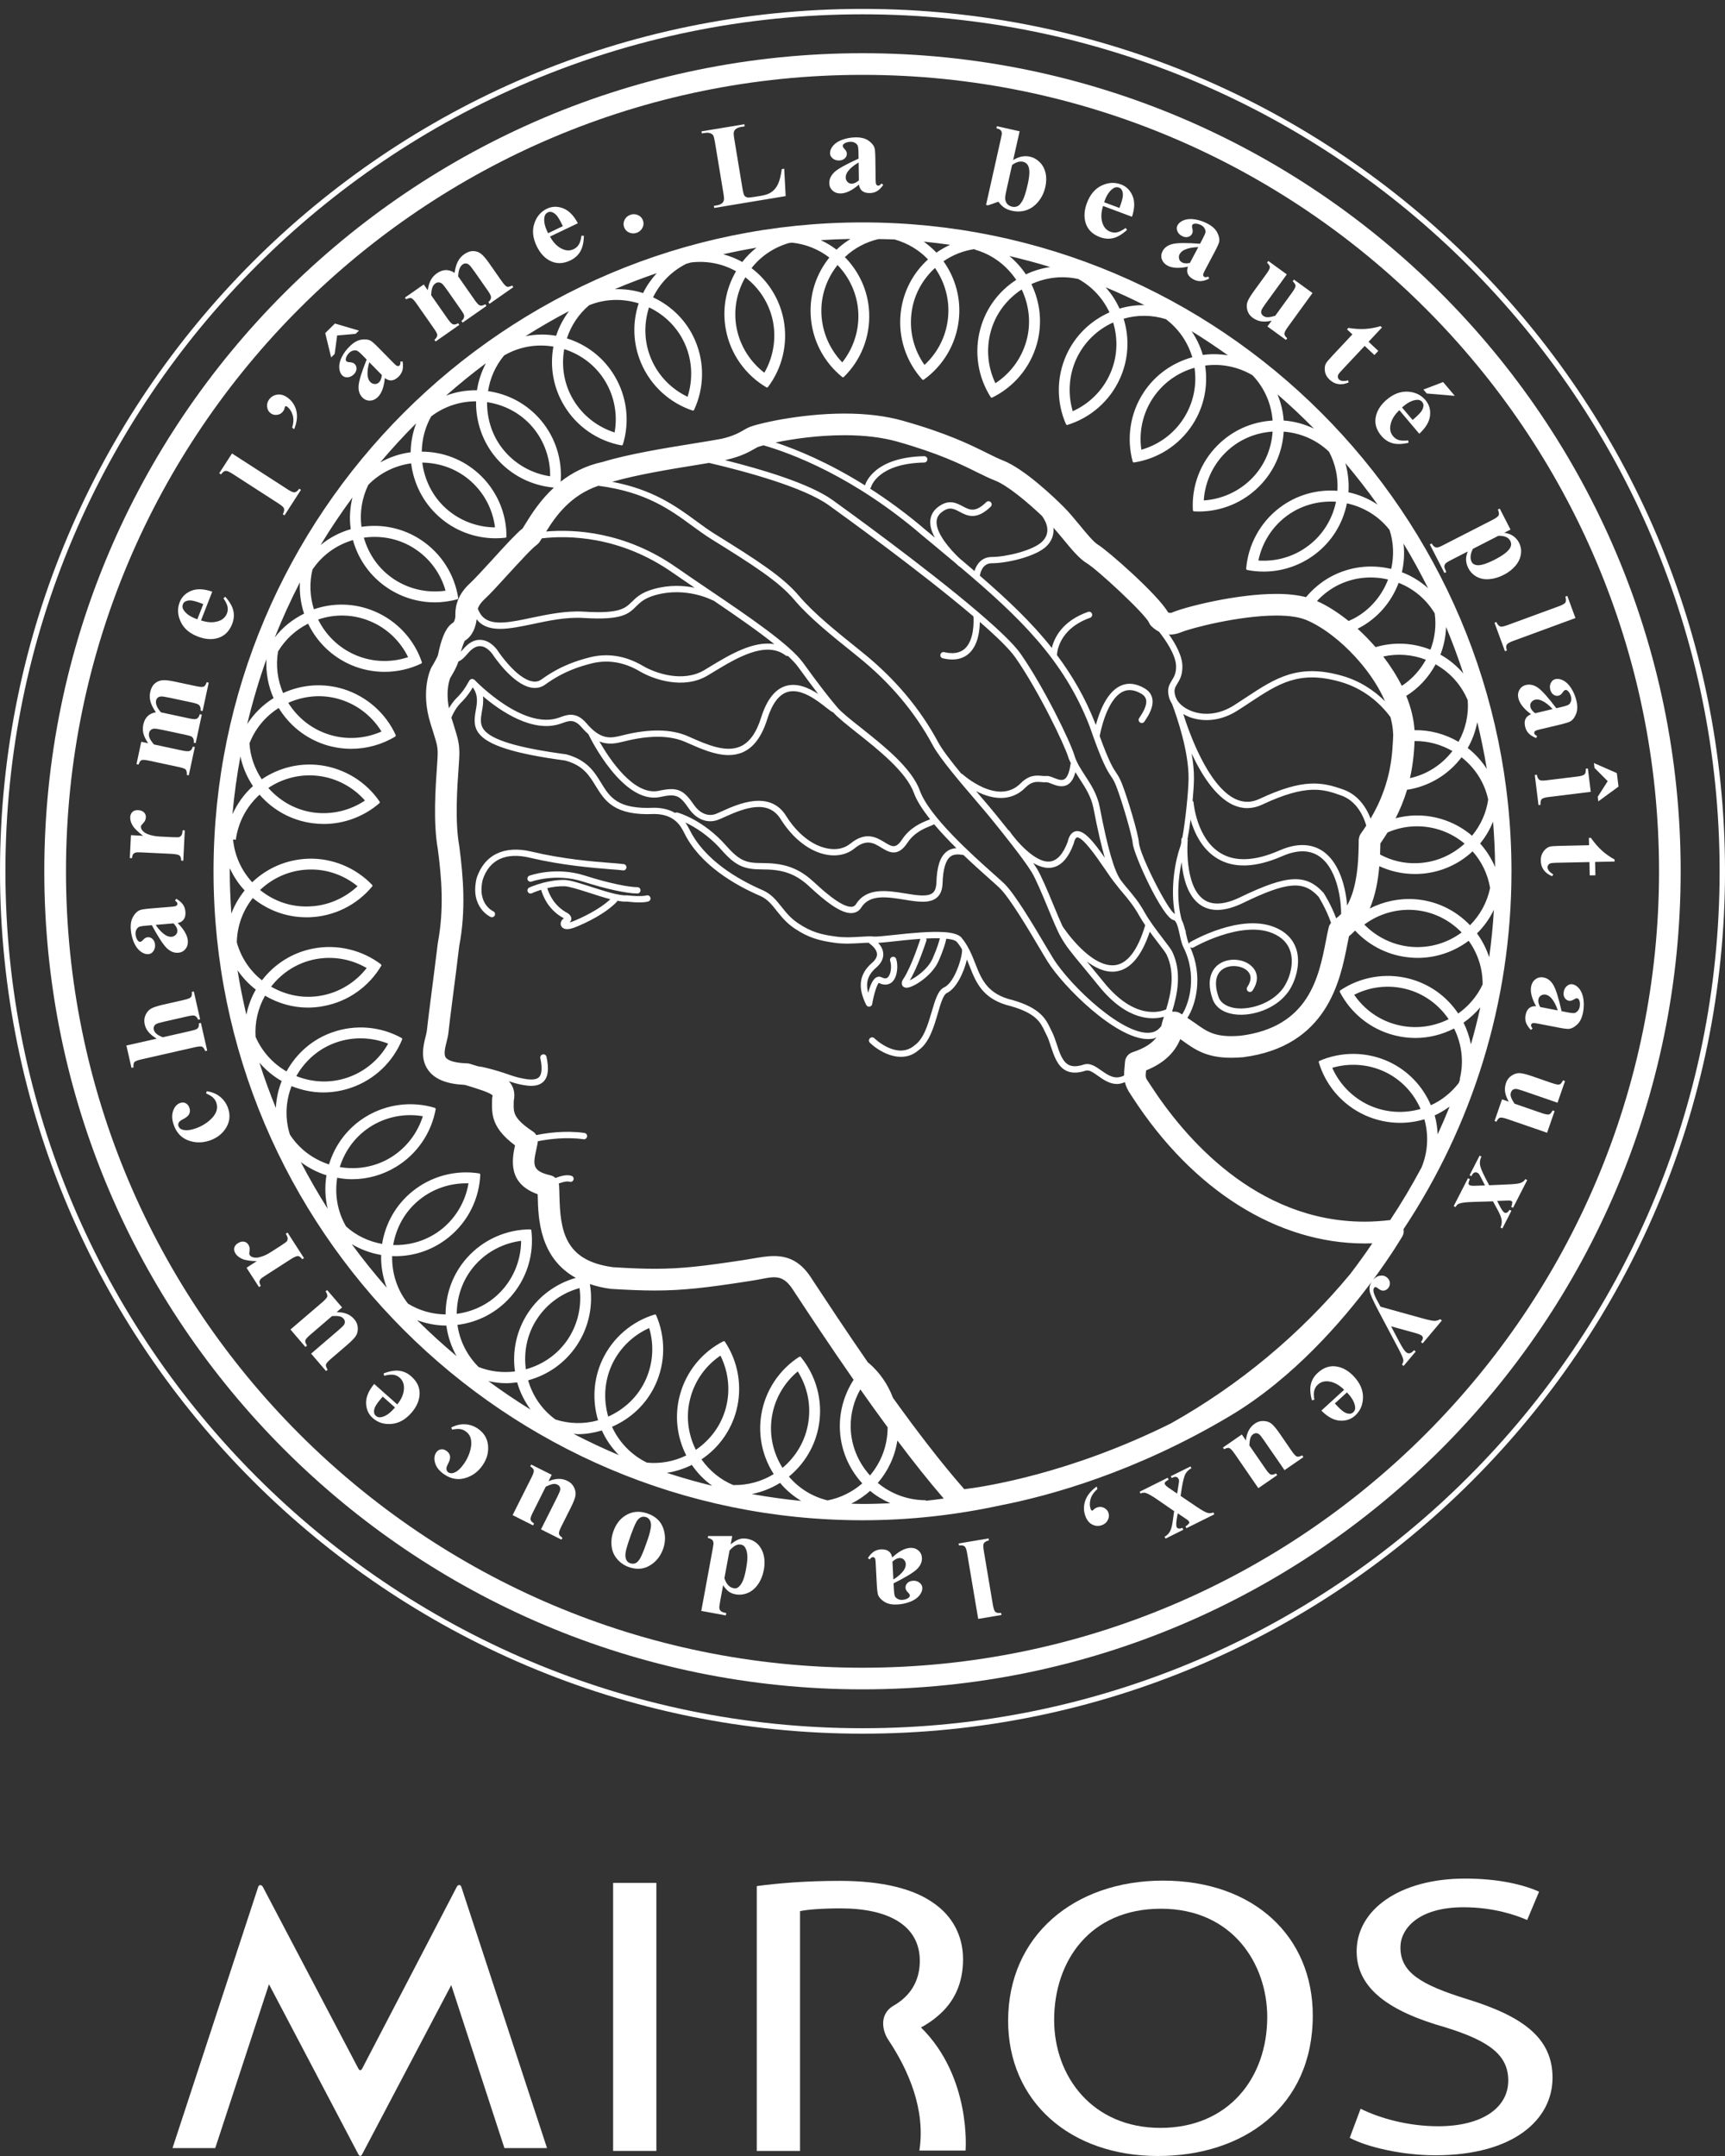 <?xml version="1.0" encoding="utf-8"?>
<!-- Generator: Adobe Illustrator 16.0.0, SVG Export Plug-In . SVG Version: 6.00 Build 0)  -->
<!DOCTYPE svg PUBLIC "-//W3C//DTD SVG 1.1//EN" "http://www.w3.org/Graphics/SVG/1.1/DTD/svg11.dtd">
<svg version="1.1" id="圖層_1" xmlns="http://www.w3.org/2000/svg" xmlns:xlink="http://www.w3.org/1999/xlink" x="0px" y="0px"
	 width="100px" height="125px" viewBox="0 0 100 125" enable-background="new 0 0 100 125" xml:space="preserve">
<rect x="0" y="0" width="100" height="125" fill="#333333" stroke="none"/>
<g>
	<path fill="#FFFFFF" d="M50.001,3.085c-26.153,0-47.433,21.275-47.433,47.43c0,26.155,21.278,47.43,47.433,47.43
		c26.153,0,47.429-21.275,47.429-47.43C97.43,24.36,76.154,3.085,50.001,3.085z M50.001,96.691
		c-25.463,0-46.176-20.717-46.176-46.177c0-25.46,20.713-46.174,46.176-46.174c25.46,0,46.175,20.715,46.175,46.175
		C96.176,75.975,75.461,96.691,50.001,96.691z"/>
	<path fill="#FFFFFF" d="M40.843,7.71c0.132-0.021,0.238-0.018,0.321,0.013c0.085,0.03,0.146,0.071,0.178,0.123
		c0.035,0.052,0.071,0.192,0.108,0.419l0.484,2.922c0.038,0.224,0.048,0.363,0.03,0.419c-0.02,0.08-0.058,0.14-0.111,0.181
		c-0.074,0.059-0.181,0.101-0.315,0.122l-0.154,0.026l0.021,0.122l4.141-0.688l-0.084-1.588L45.32,9.805
		c-0.051,0.367-0.12,0.65-0.211,0.85c-0.09,0.198-0.211,0.354-0.362,0.464s-0.353,0.187-0.599,0.228l-0.39,0.064
		c-0.221,0.036-0.359,0.049-0.421,0.038c-0.085-0.017-0.146-0.054-0.185-0.111c-0.038-0.059-0.076-0.2-0.113-0.427L42.571,8.08
		c-0.037-0.222-0.047-0.361-0.031-0.418c0.022-0.08,0.062-0.141,0.115-0.181c0.075-0.06,0.181-0.101,0.315-0.123l0.202-0.033
		l-0.021-0.121l-2.486,0.412l0.021,0.12L40.843,7.71z"/>
	<path fill="#FFFFFF" d="M48.074,10.613c0.002,0.174,0.064,0.318,0.189,0.434c0.125,0.115,0.28,0.171,0.467,0.169
		c0.315-0.004,0.67-0.175,1.063-0.515c0.025,0.168,0.091,0.293,0.195,0.374c0.105,0.082,0.252,0.122,0.438,0.119
		c0.158-0.002,0.3-0.041,0.423-0.117c0.123-0.074,0.241-0.195,0.355-0.36L51.1,10.639c-0.062,0.082-0.123,0.124-0.184,0.125
		c-0.029,0-0.057-0.009-0.08-0.025c-0.023-0.019-0.042-0.045-0.054-0.081c-0.013-0.036-0.019-0.126-0.021-0.268l-0.016-1.204
		c-0.005-0.335-0.023-0.549-0.057-0.641c-0.057-0.146-0.174-0.279-0.355-0.402s-0.428-0.183-0.736-0.18
		c-0.256,0.004-0.502,0.047-0.736,0.127c-0.237,0.081-0.42,0.194-0.551,0.34s-0.194,0.301-0.192,0.46
		c0.001,0.112,0.052,0.211,0.151,0.292c0.101,0.084,0.224,0.125,0.369,0.123c0.137-0.001,0.248-0.042,0.33-0.119
		c0.086-0.078,0.127-0.17,0.125-0.278c-0.002-0.089-0.047-0.181-0.137-0.274c-0.066-0.068-0.1-0.125-0.1-0.171
		c0-0.054,0.029-0.101,0.088-0.141c0.098-0.065,0.222-0.099,0.373-0.102c0.093-0.001,0.177,0.021,0.252,0.065
		c0.074,0.044,0.125,0.098,0.152,0.158c0.027,0.06,0.043,0.207,0.047,0.441l0.004,0.313c-0.715,0.324-1.178,0.58-1.39,0.772
		C48.176,10.161,48.07,10.377,48.074,10.613z M49.156,9.932c0.135-0.181,0.342-0.352,0.621-0.513l0.014,1.04
		c-0.152,0.125-0.286,0.188-0.402,0.19c-0.104,0.002-0.186-0.027-0.244-0.086c-0.078-0.077-0.117-0.166-0.119-0.268
		C49.023,10.175,49.068,10.052,49.156,9.932z"/>
	<path fill="#FFFFFF" d="M57.163,11.88l0.114,0.025l0.601-0.209c0.104,0.146,0.218,0.259,0.338,0.343
		c0.123,0.081,0.271,0.141,0.443,0.18c0.295,0.066,0.575,0.055,0.84-0.034c0.263-0.089,0.494-0.253,0.69-0.492
		c0.199-0.24,0.336-0.524,0.41-0.854c0.066-0.294,0.07-0.564,0.012-0.813c-0.059-0.25-0.17-0.457-0.336-0.622
		c-0.166-0.166-0.356-0.272-0.573-0.321c-0.318-0.07-0.642-0.006-0.968,0.198l0.375-1.669L57.79,7.317l-0.026,0.119
		c0.114,0.031,0.192,0.066,0.235,0.105c0.041,0.041,0.067,0.094,0.076,0.159c0.008,0.044-0.011,0.154-0.05,0.328L57.163,11.88z
		 M58.368,10.915l0.303-1.348c0.228-0.169,0.437-0.231,0.631-0.188c0.15,0.034,0.257,0.123,0.316,0.268
		c0.084,0.201,0.071,0.533-0.031,0.998c-0.108,0.484-0.211,0.813-0.31,0.985c-0.098,0.172-0.194,0.282-0.291,0.325
		c-0.098,0.045-0.202,0.055-0.317,0.028c-0.135-0.03-0.235-0.095-0.305-0.192c-0.068-0.099-0.101-0.214-0.095-0.347
		C58.273,11.366,58.307,11.189,58.368,10.915z"/>
	<path fill="#FFFFFF" d="M63.762,13.747c0.264,0.1,0.521,0.118,0.771,0.06c0.25-0.06,0.518-0.219,0.803-0.479l-0.084-0.109
		c-0.189,0.135-0.352,0.218-0.482,0.247c-0.133,0.03-0.266,0.021-0.395-0.027c-0.213-0.079-0.361-0.232-0.447-0.462
		c-0.113-0.296-0.107-0.642,0.018-1.035l1.677,0.626c0.16-0.482,0.17-0.886,0.032-1.213c-0.139-0.326-0.36-0.547-0.67-0.662
		c-0.37-0.138-0.748-0.114-1.131,0.069c-0.381,0.186-0.662,0.521-0.844,1.006c-0.148,0.396-0.178,0.762-0.092,1.1
		C63.029,13.285,63.311,13.579,63.762,13.747z M64.047,11.618c0.119-0.322,0.277-0.551,0.477-0.688
		c0.111-0.079,0.224-0.098,0.336-0.055c0.076,0.028,0.132,0.069,0.162,0.124c0.058,0.095,0.08,0.211,0.072,0.35
		c-0.008,0.137-0.074,0.375-0.199,0.708l-0.889-0.331L64.047,11.618z"/>
	<path fill="#FFFFFF" d="M67.684,15.402c0.279,0.148,0.674,0.167,1.183,0.058c-0.06,0.16-0.062,0.301-0.009,0.424
		c0.056,0.122,0.162,0.226,0.326,0.313c0.142,0.075,0.283,0.108,0.428,0.102c0.146-0.008,0.306-0.057,0.486-0.146l-0.057-0.12
		c-0.094,0.043-0.166,0.051-0.221,0.022c-0.025-0.015-0.045-0.035-0.06-0.062c-0.012-0.026-0.014-0.059-0.008-0.097
		c0.008-0.038,0.043-0.118,0.108-0.243l0.564-1.066c0.156-0.295,0.242-0.49,0.258-0.588c0.021-0.154-0.02-0.329-0.119-0.522
		c-0.102-0.196-0.287-0.366-0.561-0.511c-0.227-0.12-0.463-0.2-0.707-0.243c-0.246-0.042-0.461-0.03-0.646,0.035
		c-0.185,0.065-0.313,0.17-0.389,0.31c-0.053,0.101-0.057,0.211-0.008,0.331c0.047,0.12,0.137,0.216,0.266,0.283
		c0.121,0.064,0.236,0.083,0.349,0.056c0.11-0.028,0.19-0.09,0.241-0.186c0.041-0.078,0.045-0.18,0.013-0.306
		c-0.024-0.092-0.026-0.157-0.004-0.198c0.022-0.046,0.071-0.073,0.146-0.08c0.116-0.011,0.239,0.019,0.375,0.09
		c0.082,0.043,0.145,0.103,0.188,0.177c0.045,0.075,0.063,0.146,0.059,0.213c-0.004,0.065-0.063,0.202-0.172,0.41l-0.146,0.274
		c-0.781-0.059-1.312-0.054-1.588,0.013c-0.277,0.067-0.474,0.206-0.582,0.415c-0.082,0.154-0.097,0.312-0.043,0.473
		C67.411,15.192,67.52,15.315,67.684,15.402z M68.385,14.736c0.057-0.107,0.154-0.192,0.289-0.256
		c0.205-0.095,0.469-0.145,0.791-0.152l-0.486,0.918c-0.192,0.038-0.342,0.029-0.442-0.024c-0.095-0.05-0.152-0.114-0.177-0.194
		C68.329,14.923,68.338,14.826,68.385,14.736z"/>
	<path fill="#FFFFFF" d="M72.62,18.423c0.155,0.113,0.321,0.183,0.494,0.209c0.174,0.026,0.375,0.013,0.604-0.038l-0.244,0.335
		l1.076,0.78l0.07-0.098c-0.105-0.095-0.16-0.181-0.164-0.256c-0.002-0.074,0.064-0.208,0.203-0.399l1.428-1.967l-1.076-0.78
		l-0.07,0.101c0.105,0.099,0.16,0.185,0.164,0.257c0.002,0.074-0.065,0.205-0.203,0.396l-0.975,1.343
		c-0.209,0.066-0.367,0.094-0.475,0.086c-0.08-0.005-0.154-0.032-0.221-0.082c-0.051-0.036-0.086-0.083-0.105-0.137
		c-0.02-0.056-0.02-0.115,0.002-0.18c0.018-0.065,0.094-0.188,0.223-0.367l1.246-1.717l-1.074-0.78l-0.071,0.101
		c0.104,0.099,0.159,0.185,0.164,0.257c0.002,0.074-0.066,0.206-0.203,0.396l-0.724,0.997c-0.211,0.29-0.338,0.508-0.383,0.653
		s-0.043,0.303,0.01,0.474C72.37,18.178,72.471,18.315,72.62,18.423z"/>
	<path fill="#FFFFFF" d="M77.077,22.012c0.31,0.289,0.678,0.344,1.104,0.162l-0.027-0.124c-0.247,0.067-0.428,0.05-0.536-0.054
		c-0.027-0.025-0.045-0.065-0.058-0.119c-0.01-0.053-0.002-0.105,0.021-0.154c0.022-0.051,0.096-0.142,0.219-0.271l1.312-1.397
		l0.563,0.529l0.226-0.239l-0.564-0.529l0.777-0.829l-0.084-0.078c-0.295,0.091-0.592,0.144-0.891,0.162
		c-0.3,0.018-0.621-0.003-0.972-0.059l-0.078,0.085l0.31,0.29l-1.146,1.223c-0.227,0.243-0.357,0.399-0.393,0.47
		c-0.063,0.126-0.08,0.277-0.051,0.455C76.837,21.713,76.926,21.87,77.077,22.012z"/>
	<polygon fill="#FFFFFF" points="84.336,22.951 83.659,22.15 82.518,22.586 82.711,22.814 	"/>
	<path fill="#FFFFFF" d="M80.075,25.265c0.182,0.215,0.396,0.358,0.643,0.43c0.248,0.071,0.56,0.063,0.937-0.023l-0.021-0.137
		c-0.23,0.024-0.412,0.017-0.541-0.021c-0.131-0.039-0.24-0.112-0.33-0.219c-0.146-0.172-0.201-0.379-0.162-0.62
		c0.047-0.313,0.221-0.611,0.521-0.894l1.154,1.367c0.375-0.343,0.582-0.689,0.623-1.041c0.041-0.353-0.047-0.654-0.26-0.906
		c-0.257-0.302-0.595-0.466-1.019-0.493c-0.425-0.026-0.834,0.128-1.229,0.462c-0.322,0.273-0.527,0.579-0.617,0.915
		C79.663,24.503,79.764,24.896,80.075,25.265z M81.368,23.548c0.262-0.221,0.512-0.342,0.75-0.364
		c0.137-0.016,0.241,0.023,0.321,0.116c0.052,0.062,0.078,0.124,0.08,0.188c0.002,0.11-0.033,0.223-0.108,0.34
		c-0.074,0.117-0.248,0.29-0.521,0.521l-0.613-0.724L81.368,23.548z"/>
	<path fill="#FFFFFF" d="M83.247,31.742c-0.099-0.028-0.181-0.106-0.25-0.232l-0.108,0.056l0.848,1.655l0.106-0.057
		c-0.071-0.145-0.11-0.249-0.112-0.31c-0.002-0.062,0.018-0.118,0.057-0.168c0.039-0.05,0.129-0.111,0.271-0.185l1.026-0.526
		c-0.065,0.178-0.099,0.331-0.096,0.46c0.004,0.174,0.047,0.34,0.129,0.499c0.11,0.219,0.272,0.387,0.485,0.504
		c0.213,0.117,0.459,0.163,0.74,0.139c0.279-0.023,0.559-0.108,0.838-0.252c0.26-0.133,0.48-0.302,0.66-0.509
		c0.178-0.206,0.287-0.43,0.324-0.671c0.039-0.239,0.004-0.467-0.105-0.679c-0.09-0.179-0.221-0.32-0.391-0.423
		c-0.117-0.073-0.273-0.125-0.467-0.153l0.363-0.187l-0.623-1.215l-0.109,0.055c0.063,0.142,0.078,0.249,0.049,0.324
		c-0.029,0.075-0.143,0.162-0.338,0.263l-2.916,1.493C83.439,31.722,83.313,31.761,83.247,31.742z M85.383,31.823l1.475-0.756
		c0.355-0.013,0.588,0.085,0.695,0.295c0.068,0.132,0.064,0.267-0.012,0.405c-0.115,0.208-0.412,0.434-0.889,0.679
		c-0.465,0.237-0.807,0.345-1.027,0.322c-0.148-0.015-0.252-0.078-0.311-0.19C85.211,32.376,85.234,32.124,85.383,31.823z"/>
	<path fill="#FFFFFF" d="M90.393,35.141l-3.018,1.107c-0.205,0.076-0.34,0.101-0.404,0.074c-0.094-0.039-0.168-0.125-0.223-0.259
		l-0.111,0.042l0.607,1.651l0.111-0.041c-0.045-0.149-0.049-0.259-0.01-0.331c0.038-0.071,0.159-0.145,0.366-0.221l3.619-1.33
		l-0.472-1.283l-0.114,0.043c0.045,0.147,0.047,0.257,0.01,0.328C90.717,34.992,90.596,35.065,90.393,35.141z"/>
	<path fill="#FFFFFF" d="M90.648,39.464c-0.172-0.096-0.334-0.124-0.489-0.087c-0.109,0.025-0.193,0.097-0.252,0.211
		c-0.062,0.116-0.072,0.245-0.039,0.389c0.032,0.133,0.096,0.231,0.188,0.296c0.094,0.065,0.193,0.086,0.299,0.06
		c0.086-0.02,0.166-0.084,0.238-0.192c0.051-0.079,0.1-0.123,0.146-0.135c0.053-0.013,0.104,0.007,0.155,0.056
		c0.086,0.08,0.146,0.193,0.181,0.341c0.022,0.091,0.021,0.177-0.009,0.26c-0.024,0.083-0.065,0.145-0.118,0.184
		c-0.054,0.041-0.193,0.089-0.423,0.143l-0.303,0.072c-0.473-0.626-0.826-1.021-1.059-1.185c-0.234-0.164-0.467-0.219-0.697-0.164
		c-0.17,0.041-0.297,0.135-0.381,0.281c-0.086,0.146-0.105,0.31-0.063,0.491c0.074,0.307,0.317,0.615,0.735,0.925
		c-0.157,0.062-0.268,0.152-0.321,0.274c-0.06,0.12-0.064,0.271-0.021,0.452c0.037,0.153,0.105,0.283,0.207,0.387
		s0.244,0.193,0.432,0.269l0.053-0.121c-0.094-0.042-0.147-0.093-0.162-0.151c-0.008-0.029-0.006-0.058,0.007-0.084
		c0.012-0.026,0.034-0.05,0.067-0.07s0.117-0.045,0.256-0.078l1.173-0.279c0.323-0.078,0.528-0.144,0.61-0.197
		c0.131-0.085,0.234-0.229,0.314-0.435c0.08-0.204,0.084-0.456,0.014-0.757c-0.061-0.248-0.154-0.479-0.285-0.691
		S90.82,39.559,90.648,39.464z M88.995,41.352c-0.156-0.12-0.248-0.238-0.272-0.351c-0.025-0.103-0.017-0.188,0.028-0.258
		c0.06-0.093,0.138-0.151,0.235-0.175c0.117-0.028,0.246-0.012,0.384,0.049c0.207,0.092,0.418,0.256,0.637,0.493L88.995,41.352z"/>
	<path fill="#FFFFFF" d="M89.247,45.22c-0.082-0.061-0.136-0.162-0.156-0.304l-0.118,0.016l0.215,1.746l0.117-0.016
		c-0.011-0.155,0.012-0.263,0.065-0.323c0.053-0.061,0.188-0.104,0.405-0.13l2.443-0.3l-0.168-1.356l-0.121,0.015
		c0.01,0.153-0.012,0.26-0.066,0.32c-0.053,0.06-0.188,0.104-0.405,0.131l-1.801,0.221C89.439,45.266,89.303,45.26,89.247,45.22z"/>
	<polygon fill="#FFFFFF" points="93.2,45.289 92.622,46.196 92.654,46.463 93.827,45.605 93.73,44.824 92.4,44.239 92.436,44.523 	
		"/>
	<path fill="#FFFFFF" d="M93.6,49.833c-0.271-0.148-0.518-0.321-0.738-0.521c-0.223-0.203-0.434-0.446-0.637-0.735l-0.117,0.003
		l0.011,0.425l-1.677,0.036c-0.332,0.007-0.534,0.023-0.608,0.048c-0.135,0.043-0.256,0.137-0.36,0.282
		c-0.107,0.146-0.158,0.321-0.154,0.527c0.01,0.424,0.229,0.725,0.658,0.903l0.069-0.106c-0.223-0.129-0.334-0.27-0.338-0.421
		c0-0.036,0.015-0.079,0.045-0.123c0.031-0.045,0.072-0.077,0.125-0.095c0.052-0.02,0.166-0.029,0.347-0.035l1.916-0.04l0.016,0.772
		l0.33-0.006l-0.019-0.774l1.136-0.024L93.6,49.833z"/>
	<path fill="#FFFFFF" d="M91.573,57.349c-0.117-0.157-0.255-0.251-0.41-0.282c-0.111-0.021-0.218,0.01-0.317,0.09
		c-0.103,0.08-0.166,0.192-0.193,0.338c-0.027,0.135-0.012,0.25,0.049,0.349c0.059,0.098,0.141,0.157,0.248,0.178
		c0.086,0.017,0.184-0.01,0.295-0.078c0.08-0.05,0.143-0.071,0.188-0.063c0.053,0.01,0.092,0.049,0.119,0.116
		c0.045,0.106,0.053,0.234,0.023,0.384c-0.018,0.092-0.055,0.169-0.115,0.231c-0.057,0.065-0.119,0.105-0.184,0.119
		c-0.064,0.016-0.213,0-0.443-0.045l-0.307-0.061c-0.172-0.764-0.33-1.271-0.476-1.517c-0.146-0.245-0.334-0.392-0.565-0.436
		c-0.172-0.034-0.326-0.003-0.463,0.097c-0.14,0.1-0.226,0.24-0.26,0.422c-0.062,0.311,0.034,0.693,0.286,1.146
		c-0.17-0.01-0.305,0.029-0.405,0.115c-0.102,0.088-0.17,0.223-0.205,0.403c-0.029,0.155-0.021,0.302,0.028,0.438
		c0.05,0.135,0.144,0.275,0.279,0.421l0.101-0.087c-0.068-0.078-0.099-0.146-0.087-0.204c0.007-0.03,0.021-0.054,0.041-0.074
		c0.023-0.021,0.054-0.03,0.091-0.035c0.039-0.005,0.127,0.007,0.266,0.033l1.184,0.229c0.328,0.064,0.541,0.088,0.639,0.074
		c0.154-0.025,0.31-0.113,0.467-0.267c0.156-0.152,0.265-0.381,0.324-0.685c0.047-0.252,0.058-0.5,0.025-0.748
		C91.764,57.708,91.689,57.507,91.573,57.349z M89.286,58.385c-0.093-0.174-0.127-0.318-0.104-0.432
		c0.02-0.104,0.063-0.177,0.135-0.224c0.09-0.062,0.186-0.081,0.285-0.063c0.119,0.024,0.229,0.093,0.33,0.203
		c0.149,0.17,0.274,0.406,0.375,0.713L89.286,58.385z"/>
	<path fill="#FFFFFF" d="M90.409,62.874c-0.07,0.023-0.216-0.002-0.437-0.078l-1.164-0.403c-0.34-0.116-0.586-0.177-0.735-0.177
		c-0.152,0-0.304,0.05-0.451,0.15c-0.147,0.099-0.252,0.234-0.313,0.408c-0.063,0.182-0.082,0.361-0.057,0.533
		c0.027,0.174,0.098,0.361,0.213,0.566l-0.391-0.135l-0.434,1.256l0.112,0.039c0.062-0.129,0.125-0.207,0.197-0.229
		c0.069-0.025,0.217,0,0.44,0.078l2.297,0.793l0.435-1.256l-0.117-0.039c-0.063,0.131-0.129,0.207-0.198,0.23
		c-0.068,0.023-0.216-0.002-0.437-0.078L87.8,63.99c-0.12-0.18-0.194-0.324-0.219-0.43c-0.019-0.078-0.015-0.156,0.015-0.234
		c0.021-0.061,0.055-0.105,0.102-0.141s0.104-0.051,0.172-0.051c0.068-0.002,0.207,0.035,0.416,0.107l2.006,0.693l0.434-1.257
		l-0.117-0.04C90.543,62.771,90.477,62.849,90.409,62.874z"/>
	<path fill="#FFFFFF" d="M88.18,68.572c-0.104,0.049-0.344,0.08-0.717,0.096l-1.135,0.051l-0.215-0.412
		c-0.199-0.385-0.307-0.652-0.32-0.809c-0.014-0.154,0.016-0.303,0.088-0.441L85.775,67l-0.582,1.137l0.105,0.055
		c0.047-0.092,0.086-0.15,0.119-0.176c0.031-0.027,0.068-0.043,0.109-0.047c0.039-0.004,0.082,0.006,0.129,0.027
		c0.029,0.018,0.059,0.041,0.088,0.076c0.018,0.025,0.07,0.123,0.156,0.291l0.188,0.365l-0.578,0.021
		c-0.151,0.006-0.256-0.006-0.311-0.033c-0.037-0.02-0.06-0.051-0.064-0.092c-0.008-0.041,0.019-0.125,0.072-0.258l-0.106-0.055
		l-0.828,1.617l0.106,0.055c0.054-0.096,0.117-0.16,0.19-0.193c0.138-0.057,0.408-0.092,0.814-0.104l1.168-0.035l0.287,0.529
		c0.131,0.24,0.203,0.434,0.217,0.578s-0.01,0.281-0.07,0.41l0.109,0.057l0.525-1.027l-0.109-0.057
		c-0.057,0.09-0.109,0.145-0.156,0.166c-0.047,0.02-0.092,0.02-0.133,0c-0.088-0.045-0.195-0.205-0.328-0.48l-0.1-0.199l0.518-0.021
		c0.119-0.004,0.188-0.006,0.205-0.004c0.037,0.004,0.07,0.016,0.101,0.029c0.03,0.018,0.049,0.037,0.055,0.063l-0.028,0.188
		l-0.039,0.086l0.108,0.057l0.822-1.607l-0.109-0.057C88.37,68.455,88.288,68.525,88.18,68.572z"/>
	<path fill="#FFFFFF" d="M83.186,76.58c-0.108,0.008-0.348-0.041-0.717-0.143l-2.438-0.678l-0.133-0.244
		c-0.174-0.309-0.266-0.529-0.276-0.66c-0.009-0.088,0.006-0.154,0.041-0.197c0.022-0.027,0.049-0.039,0.08-0.039
		c0.03,0.002,0.077,0.029,0.146,0.082c0.114,0.094,0.223,0.137,0.321,0.127c0.101-0.008,0.188-0.059,0.263-0.145
		c0.077-0.094,0.11-0.197,0.1-0.316c-0.012-0.115-0.066-0.215-0.164-0.299c-0.113-0.096-0.248-0.131-0.406-0.105
		c-0.152,0.021-0.289,0.105-0.409,0.246c1.044-1.414,1.646-2.432,1.708-2.537c0.074-0.127,0.086-0.27,0.063-0.408
		c3.948-5.953,6.257-13.083,6.257-20.747c0-20.743-16.875-37.622-37.619-37.622c-20.746,0-37.624,16.879-37.624,37.622
		c0,20.747,16.878,37.624,37.624,37.624c2.747,0,5.422-0.305,8.003-0.865c2.793-0.545,7.802-1.902,13.32-5.195
		c3.649-2.178,6.532-5.529,8.243-7.84c-0.146,0.18-0.203,0.385-0.166,0.619c0.029,0.174,0.188,0.535,0.478,1.086l1.16,2.191
		c0.199,0.375,0.301,0.607,0.312,0.703c0.008,0.096-0.021,0.188-0.078,0.275l0.094,0.08l0.701-0.836l-0.094-0.078
		c-0.097,0.105-0.181,0.166-0.254,0.178c-0.074,0.014-0.144-0.008-0.205-0.061c-0.101-0.084-0.234-0.285-0.4-0.605l-0.475-0.896
		l1.289,0.355c0.264,0.07,0.428,0.135,0.491,0.189c0.041,0.033,0.062,0.08,0.062,0.141c-0.002,0.061-0.037,0.135-0.107,0.225
		l0.094,0.08l1.115-1.326l-0.094-0.08C83.396,76.541,83.295,76.574,83.186,76.58z M67.876,82.527
		c-5.839,2.904-10.735,3.662-11.976,3.814c-1.332-1.514-2.777-3.41-4.133-5.295c-0.291-0.779-0.771-1.482-1.42-2.035l-0.01,0.014
		c-1.313-1.898-2.445-3.623-3.173-4.725l-0.146-0.225c-0.566-0.865-1.23-1.252-2.152-1.252c-0.396,0-0.816,0.074-1.261,0.15
		l-0.523,0.086c-2.271,0.344-3.55,0.502-5.126,0.502c-0.678,0-1.438-0.029-2.416-0.092c-2.796-0.367-3.063-2.094-3.109-4.143
		c-0.006-0.227-0.011-0.434-0.023-0.615c-0.002-0.031-0.015-0.061-0.021-0.092c0.242-0.092,0.485-0.15,0.628-0.104
		c0.097,0.033,0.198-0.021,0.23-0.113c0.032-0.098-0.019-0.199-0.116-0.23c-0.261-0.088-0.622,0.004-0.929,0.125
		c-0.079-0.07-0.17-0.129-0.279-0.152c-1.104-0.252-1.021-0.629-0.82-1.551c0.024-0.121,0.053-0.238,0.07-0.355
		c0.004-0.023,0.001-0.047,0.003-0.072c0.604-0.119,1.617-0.26,2.656-0.117c0.093,0.021,0.19-0.059,0.204-0.158
		c0.014-0.098-0.056-0.191-0.155-0.207c-1.107-0.152-2.162-0.004-2.791,0.125c-0.047-0.078-0.105-0.15-0.186-0.201
		c-1.144-0.762-1.136-1.111-1.122-1.639l0.003-0.139c0.094-0.5-0.021-0.859-0.289-1.143c0.232,0.076,0.461,0.146,0.76,0.206
		c0.175,0.033,0.361,0.061,0.542,0.061c0.269,0,0.529-0.061,0.718-0.254c0.264-0.271,0.318-0.738,0.167-1.429
		c-0.021-0.098-0.118-0.167-0.219-0.137c-0.098,0.019-0.162,0.118-0.139,0.215c0.12,0.547,0.093,0.924-0.072,1.099
		c-0.195,0.197-0.622,0.146-0.926,0.084c-0.363-0.068-0.604-0.151-0.914-0.259c-0.313-0.106-0.669-0.227-1.247-0.368
		c-0.181-0.045-0.323-0.07-0.448-0.082c-0.156-0.05-0.315-0.099-0.483-0.148c-0.049-0.016-0.104-0.025-0.16-0.025
		c-0.904-0.027-1.161-0.242-1.229-0.33c-0.139-0.188-0.036-0.598,0.047-0.927c0.049-0.188,0.088-0.364,0.103-0.507
		c0.034-0.36,0.134-1.117,0.254-2.066c0.116-0.889,0.253-1.945,0.371-2.955c0.4-2.093,0.24-4.026,0.002-5.836
		c-0.257-1.405-0.113-3.438-0.035-4.527c0.025-0.365,0.044-0.641,0.044-0.791c0-0.62-0.083-0.887-0.328-1.678l-0.136-0.429
		c0.108-0.265,0.271-0.558,0.521-0.828c0.41-0.41,0.581-0.686,0.718-0.924c0.328,0.447,0.257,0.875,0.178,1.326
		c-0.076,0.438-0.154,0.892,0.162,1.324c0.521,0.706,2.074,1.196,5.013,1.59c1.042,0.275,1.398,0.86,1.775,1.477
		c0.527,0.854,1.067,1.738,3.409,1.624c1.181,0.015,1.532,0.723,1.722,1.096c0.902,1.842,2.923,3.018,4.447,3.672
		c0.393,0.188,0.633,0.488,0.906,0.834c0.266,0.33,0.563,0.713,1.055,1.041c0.813,0.541,1.433,0.705,2.355,0.83
		c0.525,0.07,1.016,0.037,1.451,0.013c0.186-0.013,0.346-0.021,0.496-0.021c0.014,0.018,0.02,0.039,0.039,0.053
		c0.003,0.005,0.398,0.259,0.426,0.588c0.012,0.171-0.083,0.35-0.289,0.527c-0.74,0.642-0.845,1.414-0.333,2.438
		c0.032,0.064,0.095,0.1,0.164,0.1c0.007,0,0.019,0,0.024,0c0.08-0.012,0.143-0.072,0.156-0.152c0.097-0.581,0.293-1.17,0.383-1.225
		c0.393,0.198,0.645,0.055,0.76-0.041c0.336-0.297,0.371-0.988,0.248-1.354c-0.035-0.097-0.137-0.146-0.232-0.113
		c-0.096,0.033-0.146,0.136-0.115,0.231c0.099,0.285,0.049,0.793-0.143,0.955c-0.031,0.031-0.124,0.111-0.352-0.002
		c-0.098-0.054-0.205-0.054-0.301,0c-0.224,0.108-0.379,0.519-0.479,0.896c-0.162-0.593-0.015-1.046,0.46-1.456
		c0.297-0.254,0.436-0.539,0.412-0.831c-0.02-0.252-0.155-0.458-0.292-0.607c0.198-0.012,0.479-0.041,0.893-0.086
		c0.386-0.043,0.966-0.106,1.554-0.146c-0.006,0.021-0.522,1.615-0.967,2.286c-0.076,0.11-0.162,0.272-0.08,0.42
		c0.024,0.048,0.096,0.125,0.243,0.125c0.007,0,0.015,0,0.021,0c0.393-0.017,1.455-0.695,1.83-1.532
		c0.3-0.68,0.412-1.089,0.455-1.308c0.324,0.032,0.565,0.098,0.637,0.22c0.104,0.122,0.188,0.251,0.266,0.383
		c0.08,0.27-0.378,1.915-1.02,2.211c-0.363,0.168-0.523,0.721-0.729,1.418c-0.216,0.732-0.457,1.567-0.982,1.94
		c-1.002,0.873-2.293-0.353-2.348-0.405c-0.07-0.068-0.188-0.064-0.259,0.008c-0.069,0.073-0.067,0.188,0.007,0.26
		c0.363,0.354,1.072,0.813,1.799,0.813c0.35,0,0.703-0.105,1.026-0.389c0.615-0.436,0.877-1.331,1.109-2.125
		c0.153-0.537,0.315-1.088,0.526-1.186c0.558-0.259,0.996-1.224,1.162-1.945c0.049,0.119,0.098,0.24,0.146,0.365
		c0.377,0.965,0.766,1.963,2.418,2.346c1.454,0.42,1.709,0.949,1.95,1.461c0.033,0.07,0.066,0.137,0.099,0.201
		c0.099,0.184,0.172,0.414,0.252,0.662c0.181,0.543,0.377,1.154,0.883,1.412c0.306,0.151,0.677,0.151,1.132,0.002
		c0.202-0.066,0.438,0.098,0.715,0.297c0.305,0.215,0.67,0.475,1.106,0.475c0.144,0,0.298-0.042,0.458-0.107
		c0.053,0.225,0.153,0.457,0.357,0.748l0.093,0.143c3.489,5.377,8.394,8.461,13.453,8.461c0.145,0,0.29-0.004,0.438-0.008
		c-0.318,0.477-0.753,1.09-1.275,1.775C75.384,77.35,71.855,80.295,67.876,82.527z M53.668,86.979
		c-1.045,0.002-2.018-0.371-2.781-1.002c0.59-0.686,0.992-1.531,1.135-2.459c0.901,1.199,1.813,2.352,2.688,3.365
		c-0.346,0.045-0.691,0.094-1.041,0.129V86.979z M40.054,15.217c0.91-0.111,1.813,0.061,2.615,0.509
		c-0.604,1.035-0.816,2.233-0.583,3.421c0.272,1.4,1.14,2.613,2.377,3.33l0.021-0.032l0.019,0.017
		c0.856-1.12,1.188-2.556,0.921-3.938c-0.236-1.201-0.895-2.247-1.857-2.979c0.556-0.706,1.304-1.203,2.166-1.454
		c0.063-0.007,0.125-0.017,0.187-0.023c0.8,0.087,1.542,0.39,2.158,0.864c-0.755,0.94-1.142,2.1-1.083,3.313
		c0.064,1.426,0.742,2.752,1.863,3.641l0.021-0.028l0.019,0.017c1.013-0.979,1.552-2.35,1.488-3.759
		c-0.056-1.257-0.59-2.377-1.41-3.21c0.553-0.524,1.224-0.875,1.955-1.046c0.312,0.008,0.625,0.008,0.937,0.024
		c0.75,0.215,1.415,0.612,1.93,1.156c-0.892,0.808-1.453,1.9-1.584,3.104c-0.157,1.419,0.31,2.833,1.272,3.884l0.029-0.023
		l0.016,0.023c1.148-0.814,1.898-2.083,2.052-3.485c0.135-1.215-0.185-2.407-0.888-3.396c0.552-0.377,1.164-0.615,1.813-0.708
		l-0.008,0.03c1.006,0.277,1.838,0.905,2.412,1.757c-1.019,0.657-1.754,1.649-2.076,2.825c-0.377,1.359-0.151,2.817,0.613,4
		l0.022-0.015l0.016,0.03c1.287-0.618,2.242-1.761,2.625-3.136c0.322-1.164,0.203-2.379-0.321-3.458
		c0.854-0.393,1.799-0.5,2.721-0.296c0.796,0.442,1.419,1.111,1.804,1.935c-1.07,0.475-1.978,1.322-2.498,2.47
		c-0.578,1.28-0.584,2.757-0.01,4.041l0.024-0.012l0.012,0.037c1.371-0.414,2.49-1.396,3.076-2.691
		c0.502-1.108,0.572-2.333,0.218-3.479c0.784-0.225,1.633-0.228,2.448,0.027c0.758,0.571,1.276,1.35,1.533,2.208
		c-1.134,0.311-2.16,1.016-2.845,2.078c-0.764,1.188-0.979,2.643-0.604,3.999l0.027-0.007l0.006,0.037
		c1.414-0.208,2.668-1.014,3.439-2.215c0.678-1.048,0.896-2.261,0.721-3.409c0.924-0.122,1.889,0.056,2.746,0.561
		c0.688,0.722,1.088,1.636,1.166,2.627c-1.213,0.071-2.338,0.576-3.199,1.443c-0.992,0.995-1.512,2.377-1.422,3.782h0.029
		l-0.004,0.038c0.104,0.005,0.211,0.01,0.314,0.01c1.316,0,2.58-0.523,3.508-1.463c0.852-0.856,1.346-1.972,1.416-3.168
		c0.986,0.08,1.906,0.474,2.627,1.164c0.371,0.696,0.535,1.472,0.488,2.266c-1.209-0.093-2.395,0.25-3.367,0.992
		c-1.117,0.854-1.818,2.15-1.926,3.553l0.029,0.005l-0.006,0.034c0.329,0.067,0.661,0.1,0.995,0.1c1.068,0,2.121-0.35,2.988-1.011
		c0.959-0.731,1.603-1.771,1.836-2.946c0.979,0.215,1.849,0.742,2.472,1.541c0.239,0.729,0.266,1.504,0.096,2.262
		c-1.18-0.283-2.4-0.135-3.48,0.439c-0.564,0.303-1.055,0.715-1.457,1.198c-0.479-0.125-1.057-0.189-1.725-0.189
		c-2.326,0-5.297,0.759-6.037,1.078c-0.119,0.049-0.207,0.012-0.242-0.016c-0.58-1.019-3.512-3.59-4.049-3.909
		c-0.262-0.157-0.697-0.685-1.08-1.154c-0.305-0.368-0.613-0.738-0.902-1.03c-0.512-0.512-2.281-2.22-3.543-2.71
		c-0.281-0.109-0.568-0.255-0.914-0.426c-0.969-0.481-2.295-1.142-4.865-1.868c-0.979-0.28-2.123-0.421-3.398-0.421
		c-2.592,0-5.158,0.604-5.578,0.814c-0.085,0.039-0.171,0.088-0.261,0.142c-0.282,0.161-0.603,0.345-1.267,0.502
		c-0.431,0.081-0.995,0.174-1.64,0.277c-1.68,0.271-3.773,0.611-5.265,1.067c-1.002,0.213-1.803,0.644-2.444,1.146
		c0.099-1.284-0.305-2.562-1.141-3.553c-0.811-0.965-1.914-1.532-3.068-1.696c0.117-0.748,0.427-1.46,0.929-2.066
		c0.869-0.51,1.872-0.681,2.859-0.517c-0.215,1.179-0.005,2.38,0.618,3.414c0.729,1.224,1.958,2.071,3.367,2.321l0.005-0.035
		L36.1,25.8c0.424-1.342,0.248-2.805-0.478-4.013c-0.627-1.049-1.602-1.808-2.759-2.169c0.248-0.752,0.688-1.414,1.289-1.921
		c0.924-0.375,1.928-0.402,2.872-0.11c-0.375,1.139-0.331,2.355,0.144,3.467c0.559,1.312,1.657,2.318,3.019,2.761l0.01-0.037
		l0.027,0.014c0.602-1.275,0.632-2.747,0.078-4.043c-0.477-1.125-1.347-1.995-2.443-2.511c0.415-0.848,1.083-1.52,1.927-1.944
		C39.875,15.267,39.964,15.242,40.054,15.217z M68.611,24.266c-0.569,0.887-1.442,1.523-2.446,1.808
		c-0.147-1.019,0.069-2.064,0.637-2.944c0.591-0.916,1.472-1.531,2.445-1.807C69.393,22.312,69.195,23.358,68.611,24.266z
		 M64.344,21.692c-0.432,0.963-1.203,1.72-2.156,2.149c-0.293-0.99-0.229-2.057,0.197-3.006c0.449-0.988,1.227-1.725,2.146-2.139
		C64.829,19.687,64.777,20.741,64.344,21.692z M64.9,17.892c-0.207-0.458-0.479-0.872-0.809-1.238
		c0.764,0.319,1.512,0.667,2.249,1.036C65.85,17.688,65.365,17.753,64.9,17.892z M57.704,22.218c-0.445-0.931-0.545-1.995-0.269-3
		c0.279-1.016,0.918-1.862,1.793-2.435c0.441,0.933,0.554,1.975,0.275,2.977C59.221,20.778,58.579,21.648,57.704,22.218z
		 M59.471,15.908c-0.267-0.404-0.591-0.758-0.955-1.064c0.799,0.19,1.588,0.397,2.364,0.639
		C60.396,15.553,59.922,15.694,59.471,15.908z M53.594,21.157c-0.602-0.852-0.879-1.897-0.76-2.946
		c0.109-1.039,0.604-1.972,1.367-2.675c0.576,0.826,0.873,1.856,0.752,2.935C54.84,19.508,54.352,20.461,53.594,21.157z
		 M54.284,14.647c-0.224-0.241-0.474-0.448-0.733-0.638c0.514,0.05,1.021,0.114,1.528,0.185
		C54.803,14.32,54.537,14.471,54.284,14.647z M48.827,21.01c-0.724-0.752-1.159-1.74-1.208-2.796
		c-0.049-1.044,0.292-2.039,0.933-2.849c0.699,0.724,1.155,1.693,1.206,2.776C49.805,19.185,49.466,20.202,48.827,21.01z
		 M47.585,13.923c0.569-0.037,1.144-0.06,1.72-0.071c-0.287,0.182-0.563,0.383-0.813,0.624
		C48.214,14.257,47.906,14.078,47.585,13.923z M44.309,21.611c-0.826-0.637-1.402-1.549-1.606-2.585
		c-0.199-1.023-0.009-2.056,0.505-2.948c0.826,0.636,1.396,1.529,1.602,2.563C45.006,19.667,44.823,20.721,44.309,21.611z
		 M43.03,15.191c-0.35-0.202-0.723-0.341-1.104-0.45c0.637-0.144,1.278-0.271,1.926-0.381C43.551,14.603,43.271,14.876,43.03,15.191
		z M69.079,19.2c0.721,0.441,1.421,0.913,2.106,1.401c-0.484-0.076-0.977-0.09-1.457-0.021C69.587,20.091,69.363,19.628,69.079,19.2
		z M73.775,25.022c-0.071,1.03-0.483,1.99-1.217,2.731c-0.746,0.749-1.729,1.191-2.774,1.261c0.065-1.03,0.5-2.009,1.235-2.749
		C71.762,25.516,72.734,25.092,73.775,25.022z M85.271,60.551c-0.086-0.434-0.226-0.855-0.43-1.258
		c0.361-0.252,0.688-0.553,0.973-0.891C85.656,59.127,85.473,59.843,85.271,60.551z M86.331,55.502
		c-0.163-0.49-0.396-0.959-0.709-1.385c0.401-0.393,0.731-0.856,0.981-1.371C86.548,53.675,86.455,54.594,86.331,55.502z
		 M65.65,61.008c-0.243,0.081-0.409,0.299-0.432,0.551l-0.029,0.336c-0.018,0.168-0.025,0.316-0.024,0.459
		c-0.517,0.268-0.906,0.003-1.312-0.283c-0.326-0.23-0.664-0.475-1.043-0.345c-0.358,0.118-0.637,0.12-0.85,0.017
		c-0.367-0.184-0.537-0.699-0.697-1.197c-0.088-0.258-0.166-0.506-0.275-0.717c-0.03-0.061-0.063-0.125-0.092-0.188
		c-0.252-0.529-0.565-1.191-2.188-1.657c-1.477-0.345-1.814-1.213-2.174-2.129c-0.129-0.33-0.264-0.667-0.444-0.981
		c-0.001,0-0.001-0.004-0.001-0.004c-0.001-0.002-0.003-0.002-0.004-0.004c-0.086-0.151-0.182-0.3-0.296-0.435
		c-0.138-0.241-0.528-0.353-1.074-0.39c-0.004,0-0.007-0.004-0.012-0.004c-0.002,0-0.004,0-0.004,0
		c-0.005,0-0.007,0.004-0.011,0.004c-0.746-0.047-1.78,0.045-2.932,0.172c-0.484,0.051-0.943,0.098-1.068,0.088
		c-0.24-0.027-0.517-0.008-0.834,0.012c-0.42,0.025-0.896,0.055-1.381-0.012c-0.889-0.117-1.443-0.264-2.203-0.771
		c-0.443-0.295-0.711-0.635-0.972-0.964c-0.292-0.362-0.565-0.713-1.042-0.935c-1.474-0.637-3.416-1.762-4.287-3.541
		c-0.054-0.105-0.131-0.251-0.239-0.405c0.523,0.247,1.337,0.728,2.1,1.597c0.836,0.953,1.345,1.123,2.356,1.125
		c1.011,0,1.81,0.155,2.666,0.928l0.121,0.113c0.807,0.743,1.711,1.493,2.371,1.493c0.036,0,0.071-0.005,0.104-0.01
		c0.203-0.026,0.369-0.136,0.48-0.312c0.488-0.783,1.506-0.617,2.491-0.459c0.75,0.123,1.457,0.237,1.879-0.108
		c0.22-0.179,0.332-0.458,0.345-0.847c0.024-0.805,0.176-1.319,0.446-1.535c0.173-0.137,0.421-0.162,0.767-0.096
		c0.547,0.521,1.076,0.998,1.494,1.368c0.264,0.235,0.477,0.423,0.604,0.548c0.58,0.562,1.683,2.418,2.338,3.527
		c0.181,0.301,0.328,0.557,0.437,0.727c0.889,1.436,3.951,4.5,5.819,4.5c0.111,0,0.214-0.008,0.313-0.027
		c0.066-0.016,0.119-0.053,0.183-0.076C66.793,60.475,66.384,60.766,65.65,61.008z M54.484,54.396
		c-0.045,0.199-0.153,0.572-0.422,1.183c-0.271,0.608-0.965,1.096-1.321,1.256c0.463-0.744,0.938-2.229,0.961-2.293
		c0.015-0.045,0.007-0.09-0.011-0.129C53.968,54.399,54.24,54.391,54.484,54.396z M29.232,26.136
		c-0.692-0.819-1.005-1.823-0.996-2.821c0.998,0.152,1.949,0.632,2.647,1.461c0.672,0.798,1.022,1.807,1.01,2.839
		C30.859,27.459,29.91,26.938,29.232,26.136z M34.687,28.164c2.761,0.356,4.182,1.399,5.454,2.333
		c0.372,0.271,0.724,0.527,1.092,0.757c2.399,1.488,3.914,2.456,4.812,3.522c0.858,1.021,2.206,2.104,3.394,3.055l0.356,0.29
		c1.817,1.467,3.254,3.177,4.276,5.082c0.408,0.764,1.646,2.212,2.551,3.268c0.316,0.375,0.602,0.704,0.797,0.946
		c0.805,0.993,1.926,2.398,2.379,3.134c0.244,0.398,0.598,1.244,0.938,2.063c0.287,0.696,0.56,1.356,0.752,1.696
		c0.308,0.546,0.574,0.87,1.287,1.729c0.25,0.305,0.56,0.677,0.947,1.156c1.627,1.997,3.063,1.942,3.748,1.756
		c-0.07,0.219-0.121,0.393-0.145,0.526c-0.137,0.197-0.311,0.326-0.535,0.376c-1.545,0.34-4.738-2.671-5.746-4.303
		c-0.105-0.168-0.256-0.421-0.432-0.719c-0.709-1.197-1.781-3.01-2.4-3.606c-0.131-0.127-0.35-0.319-0.615-0.558
		c-1.213-1.078-3.736-3.331-4.275-4.833c-0.475-1.313-2.105-2.604-3.412-3.641c-0.596-0.47-1.109-0.877-1.363-1.171
		c-0.484-0.563-1.174-1.458-1.988-2.59c-0.769-1.064-3.148-2.68-5.451-4.237c-0.657-0.444-1.301-0.882-1.89-1.292
		c-2.987-2.09-5.932-2.226-7.555-2.088C32.194,29.956,33.049,28.723,34.687,28.164z M75.62,35.907
		c0.012,0.004,0.028,0.009,0.045,0.014c0.267,0.104,0.556,0.252,0.851,0.435c0.262,0.16,0.524,0.343,0.791,0.554
		c0.42,0.328,0.838,0.717,1.233,1.144c0.144,0.154,0.283,0.316,0.42,0.48c0.451,0.549,0.853,1.144,1.162,1.762
		c0.062,0.117,0.11,0.237,0.162,0.356c-0.636-0.63-1.457-1.178-2.482-1.471c-2.551-0.729-3.87,0.139-5.536,1.235
		c-0.24,0.16-0.486,0.321-0.744,0.486c-0.785,0.495-1.67,0.618-2.438,0.326c-0.487-0.181-0.842-0.507-0.949-0.872
		c-0.104-0.357-0.022-0.491,0.113-0.713c0.135-0.221,0.303-0.491,0.297-1.019c-0.006-0.612-0.424-1.333-0.783-1.845
		c0.024,0.001,0.044,0.012,0.068,0.012c0.192,0,0.392-0.037,0.603-0.12c0.588-0.253,3.414-0.983,5.559-0.983
		c0.385,0,0.721,0.022,1.014,0.069C75.238,35.791,75.443,35.842,75.62,35.907z M83.17,35.559c0.104,0.708,0.012,1.426-0.244,2.108
		c-1.02-0.407-2.129-0.458-3.182-0.148c-0.334-0.384-0.684-0.742-1.043-1.068c0.029-0.017,0.064-0.028,0.094-0.045
		c1.066-0.568,1.865-1.492,2.285-2.615C81.956,34.139,82.682,34.747,83.17,35.559z M85.086,40.602
		c0.061,0.838-0.121,1.666-0.535,2.407c-0.781-0.459-1.656-0.689-2.549-0.676c-0.045-0.667-0.213-1.333-0.479-1.988
		c0.719-0.444,1.295-1.076,1.701-1.828C84.063,38.989,84.715,39.709,85.086,40.602z M77.459,53.243
		c-0.296-0.8-0.693-1.42-0.732-1.479c-1.021-1.12-2.102-1.064-4.83,0.255c-0.899,0.435-1.608,0.485-2.11,0.138
		c-1.158-0.802-0.938-3.434-0.933-3.464c0.002-0.014-0.01-0.024-0.013-0.037c0.062-0.318,0.12-0.711,0.175-1.138
		c0.211,0.736,0.645,1.71,1.555,2.258c0.964,0.581,2.229,0.532,3.757-0.136c0.938-0.41,1.705-0.375,2.291,0.115
		c0.78,0.651,1.116,2.04,1.129,3.229C77.66,53.081,77.563,53.165,77.459,53.243z M84.198,43.544
		c-0.615,0.796-1.472,1.354-2.462,1.571c0.146-0.639,0.24-1.355,0.267-2.149C82.771,42.954,83.521,43.155,84.198,43.544z
		 M80.188,38.063c0.828-0.183,1.674-0.12,2.472,0.186c-0.345,0.618-0.813,1.136-1.396,1.514C80.967,39.17,80.6,38.599,80.188,38.063
		z M80.607,41.576c0.082,0.316,0.143,0.632,0.152,0.943c0.002,0.025,0.006,0.049,0.006,0.074c0,0.204-0.02,0.389-0.029,0.583
		c-0.041,0.757-0.153,1.433-0.317,2.027c-0.06,0.209-0.119,0.41-0.188,0.6c-0.233,0.668-0.514,1.211-0.777,1.659
		c-0.316-0.832-0.862-1.433-1.581-1.686c-1.233-0.439-2.308-0.657-4.863,0.544c-0.467,0.218-0.913,0.222-1.37,0.016
		c-1.629-0.75-2.736-3.956-3.043-4.937c0.111,0.064,0.229,0.125,0.354,0.174c0.879,0.326,1.883,0.197,2.764-0.361
		c0.265-0.166,0.513-0.328,0.75-0.488c1.652-1.088,2.845-1.877,5.238-1.193C79.012,39.905,79.975,40.72,80.607,41.576z
		 M80.02,48.904c0.125-0.181,0.269-0.4,0.418-0.639c0.504-0.22,1.049-0.345,1.609-0.356c1.086-0.025,2.086,0.358,2.857,1.004
		c-0.766,0.697-1.736,1.106-2.783,1.132c-0.742,0.027-1.473-0.155-2.117-0.502C80.01,49.328,80.018,49.112,80.02,48.904z
		 M82.034,47.279c-0.388,0.01-0.765,0.067-1.13,0.162c0.24-0.472,0.476-1.019,0.664-1.654c0.076-0.012,0.148-0.019,0.222-0.035
		c1.187-0.24,2.215-0.894,2.938-1.847c0.783,0.618,1.332,1.465,1.543,2.451c-0.108,0.772-0.434,1.487-0.934,2.099
		C84.452,47.701,83.297,47.252,82.034,47.279z M78.499,35.853c-0.104,0.054-0.215,0.102-0.319,0.15
		c-0.628-0.504-1.255-0.9-1.834-1.154c0.319-0.348,0.696-0.644,1.122-0.873c0.931-0.495,1.982-0.615,3-0.377
		C80.096,34.562,79.418,35.36,78.499,35.853z M67.191,36.627c0.344,0.433,0.979,1.331,0.988,2.002
		c0.004,0.418-0.123,0.622-0.246,0.818c-0.149,0.246-0.305,0.498-0.154,1.014c0.037,0.12,0.093,0.236,0.164,0.347
		c0.295,0.783,0.982,2.785,0.959,4.363c-0.014,0.807-0.189,2.457-0.359,3.383c-0.027,0.03-0.052,0.065-0.057,0.107
		c0,0.018-0.008,0.101-0.012,0.224c-0.021,0.084-0.041,0.168-0.061,0.222c-0.271,0.759-0.588,2.357-0.303,3.882
		c0-0.002-0.002-0.002-0.002-0.002c-0.394-0.17-2.027-3.404-2.082-4.122c-0.039-0.537-0.662-2.604-0.978-3.409
		c-0.133-0.338-0.227-0.481-0.338-0.648c-0.175-0.26-0.409-0.61-0.96-2.13c0.034-0.191,0.402-2.138,1.354-2.582
		c0.317-0.148,0.662-0.106,1.059,0.125c0.154,0.09,0.242,0.201,0.275,0.338c0.08,0.354-0.232,0.821-0.363,1.021l-0.037,0.058
		c-0.059,0.081-0.033,0.197,0.053,0.25c0.084,0.059,0.197,0.033,0.252-0.053l0.035-0.051c0.172-0.26,0.531-0.799,0.416-1.306
		c-0.053-0.236-0.203-0.431-0.445-0.571c-0.5-0.294-0.973-0.343-1.399-0.142c-0.804,0.376-1.228,1.541-1.423,2.271
		c-0.008-0.021-0.014-0.036-0.021-0.057c-0.586-1.513-1.341-2.802-2.232-3.996c0.002-0.09,0.056-1.502,1.918-2.165
		c0.097-0.032,0.146-0.139,0.111-0.233c-0.031-0.095-0.139-0.144-0.229-0.11c-1.515,0.535-1.962,1.526-2.099,2.091
		c-1.158-1.467-2.563-2.795-4.172-4.189c0.032-0.202,0.168-0.721,0.695-0.721c0.875,0,2.545-0.384,3.164-0.983
		c0.314-0.306,0.447-0.68,0.406-1.078c0.18,0.202,0.361,0.417,0.543,0.636c0.49,0.6,0.955,1.162,1.402,1.431
		c0.584,0.35,3.342,2.893,3.6,3.441c0.018,0.049,0.043,0.095,0.074,0.134C66.715,36.271,66.896,36.475,67.191,36.627z M60.412,29.92
		c0.275,0.385,0.521,0.979-0.003,1.488c-0.527,0.511-2.104,0.884-2.91,0.884c-0.599,0-0.892,0.435-1.008,0.815
		c-0.292-0.25-0.585-0.503-0.892-0.76c-0.514-0.489-1.328-1.409-1.305-2.093c0.008-0.233,0.113-0.426,0.322-0.578
		c0.424-0.317,0.674-0.183,1.018,0c0.43,0.227,0.967,0.509,1.799-0.301c0.072-0.069,0.074-0.186,0.002-0.26
		c-0.067-0.073-0.184-0.073-0.258-0.004c-0.645,0.629-0.965,0.456-1.373,0.24c-0.354-0.188-0.797-0.424-1.404,0.028
		c-0.301,0.222-0.461,0.514-0.473,0.863c-0.01,0.302,0.1,0.62,0.264,0.927l-0.496-0.413c-1.127-0.969-2.225-1.765-3.26-2.431
		c0.029-0.023,0.053-0.055,0.063-0.094c0.018-0.056,0.419-1.363,3.083-1.414c0.101-0.005,0.183-0.088,0.178-0.189
		c0-0.1-0.079-0.179-0.182-0.179h-0.002c-2.96,0.061-3.41,1.62-3.429,1.688c0,0.002,0.002,0.004,0.002,0.007
		c-2.141-1.34-3.979-2.09-5.187-2.489c0.948-0.197,2.422-0.422,3.995-0.422c1.159,0,2.188,0.125,3.057,0.37
		c2.457,0.696,3.721,1.328,4.646,1.787c0.385,0.189,0.711,0.349,1.021,0.469C58.395,28.14,59.523,29.076,60.412,29.92z
		 M43.74,26.022c0.072-0.039,0.137-0.079,0.186-0.102c0.052-0.021,0.178-0.059,0.336-0.101c1.604,0.463,5.219,1.801,9.196,5.217
		l0.599,0.496c0.45,0.375,0.881,0.734,1.305,1.091c0.131,0.122,0.229,0.208,0.244,0.22c0.01,0.008,0.021,0.006,0.033,0.012
		c3.479,2.939,6.033,5.397,7.526,9.251c0.746,2.156,1.021,2.57,1.246,2.906c0.103,0.152,0.182,0.275,0.301,0.576
		c0.324,0.833,0.918,2.85,0.953,3.303c0.049,0.646,1.719,4.313,2.364,4.453c0.187,0.031,0.285,0.507,0.361,0.852
		c0.058,0.271,0.115,0.525,0.213,0.721c0.808,1.6,0.351,3.244-0.076,3.901c-0.053-0.032-0.098-0.063-0.153-0.096
		c-0.121-0.069-0.261-0.079-0.397-0.06c0-0.002,0.002-0.004,0.002-0.006c0.002-0.016-0.018-0.024-0.021-0.041
		c0.28-0.918,0.576-2.226,0.002-3.429c-0.067-0.146-0.267-0.403-0.539-0.759c-0.354-0.465-0.795-1.041-1.063-1.525
		c-0.322-0.585-0.674-1.004-0.986-1.373c-0.143-0.173-0.275-0.326-0.387-0.481c-0.392-0.537-0.771-1.85-1.232-4.249
		c-0.145-0.748-0.504-1.301-0.852-1.833c-0.252-0.39-0.494-0.757-0.613-1.162c-0.246-0.824-1.764-3.948-3.117-5.893
		c-0.396-0.57-1.309-1.433-2.436-2.396c-0.008-0.008-0.014-0.013-0.021-0.019c-3.063-2.619-7.749-6.001-8.449-6.504
		c-1.342-0.962-4.123-1.787-6.245-2.316c0.028-0.005,0.066-0.012,0.096-0.017C42.979,26.457,43.421,26.205,43.74,26.022z
		 M62.592,45.166c0.33,0.505,0.67,1.028,0.799,1.704c0.254,1.319,0.469,2.216,0.655,2.863c-0.698-1.001-1.221-1.622-1.679-1.54
		c-0.232,0.044-0.395,0.26-0.473,0.618c-0.263,0.701-0.605,1.083-1.021,1.137c-0.865,0.104-2.006-1.25-2.365-1.78
		c-0.012-0.017-0.031-0.019-0.046-0.031c-0.267-0.334-0.528-0.66-0.765-0.95c-0.195-0.243-0.479-0.576-0.801-0.951
		c-0.102-0.118-0.207-0.242-0.313-0.368c0.442,0.229,0.942,0.396,1.44,0.396c0.496,0,0.987-0.164,1.414-0.593
		c0.367-0.375,0.643-0.35,0.934-0.326c0.104,0.009,0.211,0.017,0.314,0.009c0.055,0.005,0.174,0.045,0.272,0.086
		c0.26,0.102,0.612,0.238,0.933,0.054c0.207-0.122,0.355-0.362,0.453-0.725C62.426,44.9,62.504,45.033,62.592,45.166z
		 M60.918,50.311c0.564-0.066,1.008-0.529,1.322-1.396c0.049-0.213,0.123-0.348,0.195-0.363c0.328-0.04,1.141,1.139,1.58,1.78
		c0.246,0.363,0.479,0.699,0.666,0.927c0.002,0.001,0.002,0.003,0.004,0.004c0.002,0.002,0.004,0.005,0.006,0.008l0.002,0.001l0,0
		c0.115,0.157,0.248,0.318,0.396,0.49c0.302,0.357,0.642,0.766,0.947,1.316c0.101,0.183,0.226,0.373,0.354,0.565
		c-0.427,1.429-1.011,2.208-1.731,2.313c-1.418,0.188-2.968-2.103-3.063-2.254c-0.156-0.34-0.337-0.771-0.525-1.229
		c-0.346-0.833-0.705-1.692-0.963-2.118c-0.062-0.097-0.133-0.207-0.213-0.324C60.225,50.227,60.574,50.349,60.918,50.311z
		 M64.482,56.338c0.078,0,0.154-0.006,0.23-0.018c0.822-0.119,1.473-0.9,1.941-2.301c0.162,0.223,0.326,0.438,0.477,0.635
		c0.229,0.295,0.445,0.579,0.498,0.692c0.521,1.088,0.238,2.315-0.027,3.18c-0.391,0.167-1.852,0.583-3.6-1.563
		c-0.389-0.479-0.697-0.853-0.949-1.159c-0.02-0.023-0.031-0.038-0.05-0.061C63.461,56.083,63.966,56.338,64.482,56.338z
		 M40.412,26.953c0.247-0.041,0.471-0.078,0.694-0.115c2.141,0.502,5.484,1.408,6.943,2.457c0.697,0.499,5.347,3.855,8.382,6.444
		c0.02,0.29,0.051,1.386-0.514,1.883c-0.277,0.243-0.672,0.306-1.178,0.188c-0.1-0.025-0.197,0.039-0.221,0.136
		c-0.025,0.098,0.037,0.197,0.137,0.221c0.197,0.046,0.377,0.069,0.549,0.069c0.383,0,0.699-0.113,0.955-0.338
		c0.538-0.477,0.636-1.325,0.643-1.839c0.957,0.833,1.717,1.568,2.064,2.068c1.355,1.944,2.85,5.064,3.066,5.784
		c0.037,0.123,0.099,0.233,0.149,0.348c-0.004,0.012-0.017,0.018-0.019,0.031c-0.065,0.481-0.188,0.785-0.358,0.887
		c-0.168,0.098-0.396,0.007-0.613-0.079c-0.161-0.063-0.307-0.125-0.436-0.108c-0.087,0.01-0.171-0.002-0.259-0.007
		c-0.325-0.03-0.731-0.065-1.225,0.428c-1.322,1.343-3.373-0.519-3.393-0.539c-0.016-0.014-0.036-0.012-0.055-0.02
		c-0.578-0.702-1.106-1.386-1.338-1.82c-1.043-1.948-2.515-3.696-4.373-5.193l-0.355-0.287c-1.174-0.944-2.506-2.016-3.34-3.006
		c-0.936-1.111-2.47-2.093-4.897-3.599c-0.357-0.223-0.7-0.475-1.065-0.743c-1.188-0.87-2.516-1.822-4.864-2.27
		C36.938,27.519,38.851,27.204,40.412,26.953z M48.303,41.304c0.286,0.318,0.79,0.715,1.374,1.181
		c1.208,0.955,2.859,2.264,3.298,3.479c0.172,0.472,0.52,0.999,0.944,1.536c-0.032,0.013-0.065,0.027-0.099,0.04
		c-0.371,0.147-1.057,0.421-1.519,1.122c-0.372,0.564-0.586,0.435-1.013,0.176c-0.458-0.28-1.088-0.664-1.993,0.074
		c-0.335,0.273-0.774,0.375-1.272,0.289c-0.896-0.146-1.791-0.84-2.455-1.902c-0.948-1.514-2.805-0.676-3.7-0.271
		c-0.146,0.064-0.272,0.125-0.372,0.162c-0.447,0.166-0.919-0.028-1.262-0.519c-0.603-0.87-0.931-1.069-2.056-0.819
		c-1.437,0.288-2.839-1.829-3.432-2.866c0.535,0.221,0.999,0.107,1.43,0.001c1.463-0.37,2.663-0.361,3.558,0.032l0.132,0.058
		c0.759,0.336,1.59,0.701,2.367,0.701c0.292,0,0.572-0.051,0.843-0.171c0.627-0.284,1.086-0.909,1.402-1.911
		c0.279-0.894,0.674-1.424,1.17-1.576c0.805-0.241,1.748,0.509,2.26,0.914C48.098,41.183,48.21,41.267,48.303,41.304z M31.12,31.586
		c0.062-0.044,0.113-0.098,0.155-0.157c0.039-0.058,0.092-0.144,0.138-0.217c1.476-0.172,4.5-0.167,7.59,1.997
		c0.399,0.277,0.828,0.57,1.266,0.866c-0.636-0.129-1.461-0.181-2.378,0.078c-0.723,0.201-1.01,0.491-1.265,0.741
		c-0.379,0.372-0.703,0.698-2.761,0.569c-1.046-0.065-2.113,0.159-3.053,0.355c-1.164,0.248-2.173,0.459-2.729,0.028
		c-0.165-0.127-0.292-0.312-0.384-0.557c0.054-0.157,0.164-0.34,0.389-0.548c0.319-0.291,0.826-0.847,1.36-1.435
		C30.037,32.664,30.843,31.78,31.12,31.586z M27.631,35.902c0.069,0.087,0.143,0.171,0.229,0.237
		c0.306,0.235,0.691,0.321,1.134,0.321c0.554,0,1.197-0.134,1.898-0.28c0.91-0.194,1.947-0.416,2.952-0.35
		c2.223,0.137,2.6-0.238,3.038-0.678c0.234-0.229,0.478-0.47,1.106-0.648c1.81-0.511,3.319,0.299,3.333,0.306
		c0.011,0.006,0.024,0,0.036,0.004c1.256,0.854,2.554,1.747,3.531,2.531c-1.202-0.207-2.598,0.621-3.677,1.275
		c-0.137,0.083-0.266,0.162-0.389,0.236c-1.233,0.725-2.812,0.185-3.55-0.248c-1.03-0.608-2.103-0.768-3.178-0.472
		c-0.542,0.147-1.552,0.421-2.701,1.254c-0.159,0.113-0.335,0.155-0.541,0.113c-0.93-0.169-1.976-1.742-1.983-1.756
		c-0.017-0.028-0.394-0.611-0.982-0.648c-0.371-0.034-0.731,0.167-1.065,0.571c-0.042,0.051-0.07,0.077-0.104,0.115
		c0.13-0.484,0.234-0.632,0.223-0.632C27.414,36.865,27.586,36.313,27.631,35.902z M26.026,41.062
		c-0.216-1.102,0.074-1.749,0.073-1.749h-0.003c0.149-0.238,0.387-0.651,0.48-0.964c0.152-0.055,0.313-0.187,0.528-0.447
		c0.242-0.292,0.484-0.44,0.72-0.44c0.014,0,0.022,0.003,0.034,0.003c0.405,0.022,0.697,0.474,0.704,0.479
		c0.046,0.072,1.143,1.722,2.224,1.921c0.072,0.012,0.146,0.021,0.215,0.021c0.222,0,0.427-0.064,0.609-0.198
		c1.095-0.794,2.062-1.058,2.58-1.197c0.979-0.271,1.956-0.125,2.896,0.431c0.811,0.479,2.546,1.067,3.923,0.25
		c0.125-0.074,0.255-0.152,0.392-0.236c1.264-0.766,2.989-1.812,4.134-0.939c0.043,0.033,0.094,0.042,0.143,0.033
		c0.237,0.225,0.445,0.438,0.579,0.624c0.433,0.599,0.827,1.128,1.177,1.582c-0.551-0.357-1.232-0.664-1.89-0.463
		c-0.62,0.189-1.095,0.801-1.416,1.814c-0.279,0.896-0.674,1.449-1.201,1.688c-0.845,0.379-1.94-0.1-2.91-0.528l-0.133-0.06
		c-0.97-0.426-2.247-0.444-3.796-0.054c-0.662,0.167-1.234,0.308-2.092-0.701c-0.588-0.689-1.118-0.495-1.507-0.354l-0.081,0.03
		c-2.059,0.736-4.779-2.066-4.892-2.182c-0.005-0.005-0.008-0.01-0.013-0.015c-0.008-0.008-0.021-0.004-0.03-0.011
		c-0.035-0.024-0.07-0.04-0.11-0.038c-0.004,0-0.007-0.004-0.012-0.004c-0.015,0.002-0.021,0.017-0.033,0.021
		c-0.024,0.008-0.05,0.008-0.069,0.027c-0.007,0.007-0.005,0.018-0.012,0.025c-0.005,0.007-0.016,0.006-0.021,0.014
		c-0.031,0.053-0.063,0.104-0.093,0.157c-0.139,0.247-0.282,0.502-0.705,0.921C26.255,40.698,26.131,40.881,26.026,41.062z
		 M27.938,41.239c0.047-0.263,0.1-0.56,0.059-0.871c1.025,0.87,2.908,2.16,4.53,1.581l0.086-0.029
		c0.365-0.135,0.681-0.248,1.102,0.247c0.141,0.165,0.275,0.297,0.406,0.412c0.002,0.004-0.001,0.009,0.001,0.014
		c0.079,0.167,1.985,4.055,4.134,3.617c0.968-0.215,1.156-0.085,1.681,0.672c0.433,0.627,1.081,0.879,1.688,0.649
		c0.108-0.039,0.243-0.099,0.397-0.171c1.189-0.539,2.519-1.016,3.234,0.132c0.725,1.152,1.709,1.907,2.708,2.069
		c0.13,0.025,0.261,0.032,0.382,0.032c0.449,0,0.859-0.134,1.184-0.398c0.705-0.578,1.125-0.319,1.568-0.046
		c0.42,0.255,0.944,0.571,1.508-0.287c0.4-0.606,0.994-0.84,1.351-0.983c0.082-0.032,0.14-0.06,0.196-0.089
		c0.396,0.468,0.838,0.937,1.291,1.383c-0.195,0.012-0.397,0.066-0.577,0.21c-0.371,0.292-0.556,0.867-0.584,1.811
		c-0.013,0.277-0.08,0.465-0.214,0.576c-0.293,0.24-0.92,0.141-1.588,0.029c-1.051-0.168-2.242-0.363-2.859,0.625
		c-0.057,0.086-0.125,0.13-0.221,0.146c-0.019,0-0.039,0.004-0.063,0.004c-0.602,0-1.693-1.01-2.113-1.396l-0.129-0.115
		c-0.938-0.85-1.843-1.021-2.908-1.025c-0.878-0.002-1.282-0.086-2.081-0.995c-1.326-1.512-2.774-1.919-2.835-1.933
		c-0.049-0.011-0.099-0.003-0.139,0.021c-0.292-0.171-0.68-0.294-1.201-0.3c-2.14,0.104-2.578-0.617-3.091-1.453
		c-0.38-0.62-0.81-1.321-2.014-1.643c-2.821-0.378-4.342-0.838-4.79-1.447C27.812,41.977,27.871,41.637,27.938,41.239z
		 M68.995,54.915c0.058,0.037,0.126,0.054,0.188,0.019c0.024-0.017,2.75-1.575,4.567-0.837c0.556,0.227,0.912,0.587,1.06,1.083
		c0.215,0.724-0.063,1.592-0.412,2.092c-0.625,0.888-1.9,1.296-2.783,1.177c-0.293-0.043-0.809-0.182-0.975-0.646
		c-0.271-0.778-0.17-1.359,0.28-1.635c0.418-0.26,1.095-0.189,1.414,0.142c0.228,0.235,0.215,0.554-0.026,0.912
		c-0.058,0.085-0.037,0.198,0.047,0.257c0.086,0.057,0.196,0.037,0.256-0.049c0.342-0.508,0.338-1.008-0.012-1.37
		c-0.441-0.463-1.298-0.556-1.871-0.203c-0.285,0.173-0.898,0.728-0.433,2.063c0.168,0.481,0.617,0.799,1.271,0.887
		c0.113,0.018,0.242,0.025,0.369,0.025c0.938,0,2.119-0.436,2.76-1.35c0.397-0.572,0.713-1.566,0.467-2.408
		c-0.182-0.604-0.607-1.048-1.273-1.317c-1.99-0.806-4.771,0.794-4.891,0.862c-0.04,0.022-0.064,0.062-0.078,0.102
		c-0.068-0.151-0.122-0.378-0.17-0.602c-0.005-0.021-0.012-0.043-0.016-0.064c0.002-0.025,0.009-0.051-0.002-0.075
		c-0.021-0.043-0.029-0.089-0.047-0.133c-0.047-0.188-0.104-0.361-0.18-0.509c-0.32-1.172-0.204-2.448-0.006-3.354
		c0.079,0.879,0.335,1.959,1.079,2.475c0.614,0.428,1.446,0.393,2.479-0.106c2.563-1.243,3.51-1.317,4.379-0.364
		c0.008,0.014,0.438,0.687,0.726,1.519c-0.062,0.071-0.108,0.153-0.132,0.245c-0.059,0.236-0.109,0.504-0.166,0.795
		c-0.414,2.107-0.986,4.994-4.939,5.5c-1.424,0.119-1.902-0.195-2.629-0.719c-0.146-0.104-0.299-0.209-0.462-0.316
		C69.333,58.245,69.759,56.588,68.995,54.915z M78.093,52.497c-0.091-1.146-0.464-2.373-1.241-3.022
		c-0.481-0.403-1.336-0.757-2.672-0.171c-1.41,0.62-2.561,0.678-3.418,0.161c-1.393-0.833-1.568-2.913-1.57-2.935
		c-0.004-0.044-0.026-0.079-0.055-0.108c0.043-0.479,0.073-0.926,0.078-1.245c0.008-0.478-0.048-0.987-0.135-1.491
		c0.566,1.213,1.379,2.51,2.402,2.981c0.553,0.252,1.119,0.248,1.682-0.014c2.615-1.231,3.574-0.894,4.588-0.532
		c0.688,0.242,1.195,0.871,1.452,1.745c-0.118,0.182-0.229,0.343-0.323,0.477c-0.059,0.081-0.086,0.171-0.1,0.266
		c-0.008,0.033-0.016,0.063-0.016,0.096c0,0.004,0,0.007,0,0.007c0,0.208-0.002,0.416-0.011,0.629
		c-0.002,0.032-0.002,0.063-0.002,0.095C78.714,50.53,78.561,51.667,78.093,52.497z M82.032,52.135
		c-0.91-0.066-1.82,0.127-2.625,0.537c0.323-0.748,0.479-1.6,0.553-2.453c0.64,0.296,1.34,0.453,2.06,0.453c0.039,0,0.08,0,0.116,0
		c1.216-0.027,2.351-0.492,3.232-1.313c0.521,0.586,0.877,1.313,1.014,2.12c-0.17,0.841-0.588,1.585-1.164,2.163
		C84.374,52.762,83.256,52.225,82.032,52.135z M84.732,54.062c-0.801,0.593-1.809,0.917-2.883,0.836
		c-1.055-0.081-2.031-0.549-2.758-1.294c0.828-0.615,1.854-0.921,2.893-0.843C83.04,52.843,84,53.308,84.732,54.062z M86.672,50.271
		c-0.216-0.505-0.508-0.968-0.869-1.367c0.32-0.383,0.563-0.813,0.752-1.263C86.623,48.511,86.667,49.386,86.672,50.271z
		 M85.086,43.368c0.271-0.472,0.45-0.979,0.553-1.5c0.217,0.892,0.402,1.796,0.553,2.712C85.893,44.121,85.527,43.708,85.086,43.368
		z M83.502,37.955c0.203-0.518,0.309-1.059,0.328-1.604c0.37,0.881,0.699,1.783,1.002,2.697
		C84.458,38.614,84.018,38.239,83.502,37.955z M81.268,33.176c0.131-0.55,0.156-1.109,0.098-1.659
		c0.51,0.84,0.979,1.706,1.423,2.588C82.346,33.707,81.833,33.391,81.268,33.176z M77.992,26.85
		c0.654,0.775,1.277,1.578,1.869,2.406c-0.514-0.337-1.079-0.586-1.69-0.713C78.211,27.965,78.146,27.395,77.992,26.85z
		 M77.45,29.089c-0.212,1.009-0.757,1.907-1.584,2.536c-0.839,0.646-1.878,0.947-2.916,0.873c0.209-1.01,0.771-1.919,1.6-2.553
		C75.387,29.307,76.409,29.024,77.45,29.089z M35.629,25.073c-0.995-0.319-1.85-0.983-2.391-1.889
		c-0.535-0.893-0.709-1.928-0.53-2.943c0.993,0.321,1.838,0.963,2.379,1.867C35.624,23.004,35.811,24.058,35.629,25.073z
		 M39.859,23.004c-0.944-0.448-1.699-1.227-2.11-2.195c-0.41-0.961-0.438-2.007-0.125-2.988c0.944,0.451,1.689,1.206,2.104,2.173
		C40.138,20.951,40.174,22.02,39.859,23.004z M37.281,16.992c-0.536-0.173-1.088-0.241-1.64-0.227
		c0.795-0.339,1.606-0.644,2.43-0.928C37.762,16.183,37.487,16.564,37.281,16.992z M32.24,19.468
		c-0.595-0.106-1.192-0.089-1.773,0.023c0.818-0.517,1.657-1.003,2.518-1.455C32.665,18.468,32.408,18.945,32.24,19.468z
		 M27.651,22.625c-0.607-0.009-1.216,0.095-1.795,0.312c0.746-0.654,1.514-1.284,2.312-1.877
		C27.91,21.554,27.732,22.082,27.651,22.625z M25.438,29.947c0.909,0.817,2.085,1.262,3.296,1.262c0.198,0,0.401-0.012,0.604-0.037
		l-0.005-0.037h0.028c0.012-1.405-0.588-2.757-1.637-3.696c-0.909-0.814-2.058-1.249-3.274-1.254
		c0.014-0.708,0.188-1.412,0.549-2.046c0.774-0.588,1.688-0.873,2.6-0.87c-0.021,1.154,0.355,2.321,1.156,3.272
		c0.846,1.002,2.054,1.615,3.355,1.729c-0.801,0.738-1.314,1.558-1.636,2.08c-0.065,0.109-0.123,0.202-0.177,0.285
		c-0.373,0.299-0.956,0.931-1.772,1.831c-0.495,0.539-1.004,1.099-1.282,1.354c-0.863,0.792-0.852,1.583-0.845,1.921
		c0,0.106-0.064,0.301-0.11,0.343c-0.272,0.164-0.628,0.534-0.897,1.893c-0.027,0.095-0.196,0.417-0.383,0.72
		c-0.026,0.051-0.661,1.319-0.044,3.272l0.138,0.44c0.232,0.74,0.271,0.874,0.271,1.303c0,0.134-0.016,0.377-0.039,0.703
		c-0.081,1.146-0.232,3.279,0.047,4.81c0.221,1.676,0.37,3.486,0,5.448c-0.128,1.048-0.264,2.104-0.378,2.989
		c-0.122,0.965-0.222,1.735-0.259,2.105c-0.01,0.088-0.039,0.197-0.069,0.324c-0.132,0.521-0.331,1.316,0.169,1.98
		c0.385,0.512,1.073,0.782,2.105,0.828c0.688,0.207,1.502,0.458,1.606,0.615c0.003,0,0.005,0.033-0.015,0.113
		c-0.007,0.045-0.014,0.092-0.014,0.135l-0.003,0.178c-0.017,0.787,0.076,1.525,1.333,2.465c-0.176,0.824-0.426,2.219,1.313,2.832
		c0.003,0.039,0.003,0.08,0.005,0.119c0.028,1.25,0.092,3.568,2.208,4.732c-1.119,0.318-2.102,1.025-2.754,2.002
		c-0.698,1.047-0.938,2.266-0.774,3.424c-0.723,0.088-1.444,0.006-2.108-0.258c-0.688-0.686-1.1-1.543-1.227-2.443
		c1.188-0.146,2.271-0.711,3.072-1.613c0.949-1.063,1.39-2.484,1.208-3.902l-0.038,0.002v-0.025c-1.409,0-2.753,0.6-3.688,1.65
		c-0.838,0.939-1.243,2.115-1.241,3.283c-0.771-0.012-1.52-0.219-2.178-0.625c-0.629-0.789-0.941-1.758-0.921-2.76
		c0.064,0,0.128,0.008,0.189,0.008c1.132,0,2.218-0.385,3.104-1.107c1.104-0.896,1.77-2.232,1.818-3.658h-0.039l0.007-0.029
		c-1.395-0.229-2.816,0.154-3.909,1.041c-0.948,0.771-1.557,1.842-1.752,3.041c-0.782-0.141-1.499-0.48-2.087-1.01
		c-0.5-0.857-0.671-1.85-0.515-2.826c0.284,0.055,0.573,0.086,0.858,0.086c0.891,0,1.771-0.242,2.551-0.717
		c1.22-0.738,2.061-1.973,2.306-3.377l-0.039-0.01l0.009-0.027c-1.347-0.414-2.808-0.23-4.013,0.498
		c-1.076,0.652-1.809,1.658-2.148,2.775c-0.935-0.307-1.727-0.898-2.266-1.73c-0.294-0.928-0.254-1.908,0.096-2.81
		c0.592,0.236,1.212,0.367,1.837,0.367c0.549,0,1.1-0.094,1.632-0.279c1.351-0.47,2.426-1.5,2.955-2.827l-0.034-0.016l0.015-0.021
		c-1.229-0.689-2.696-0.814-4.029-0.348c-1.152,0.4-2.081,1.208-2.669,2.271c-0.803-0.463-1.421-1.158-1.793-2.004
		c-0.051-0.836,0.134-1.654,0.549-2.386c0.759,0.447,1.608,0.69,2.476,0.69c0.313,0,0.629-0.028,0.94-0.092
		c1.399-0.262,2.617-1.127,3.337-2.361l-0.032-0.018l0.02-0.022c-1.12-0.854-2.559-1.196-3.938-0.933
		c-1.198,0.228-2.248,0.885-2.982,1.845c-0.711-0.564-1.216-1.326-1.458-2.201c0.019-0.946,0.34-1.832,0.926-2.57
		c0.881,0.722,1.967,1.117,3.112,1.117c0.058,0,0.115,0,0.171-0.002c1.424-0.047,2.762-0.709,3.664-1.817l-0.027-0.021l0.018-0.02
		c-0.967-1.022-2.344-1.586-3.736-1.537c-1.223,0.045-2.36,0.528-3.235,1.365c-0.634-0.688-1.021-1.548-1.111-2.483l0.16,0.023
		c0.14-1.048,0.648-1.958,1.377-2.617c0.789,0.907,1.865,1.495,3.069,1.654c0.217,0.028,0.433,0.044,0.649,0.044
		c1.189,0,2.354-0.435,3.262-1.233L22,46.514l0.022-0.017c-0.791-1.169-2.043-1.941-3.438-2.129
		c-1.247-0.164-2.445,0.159-3.411,0.814c-0.417-0.632-0.667-1.34-0.711-2.085c0.336-0.854,0.921-1.563,1.694-2.049
		c0.602,0.984,1.544,1.767,2.73,2.142c0.483,0.147,0.979,0.224,1.475,0.224c0.902,0,1.799-0.247,2.583-0.729l-0.021-0.035
		l0.027-0.009c-0.578-1.284-1.683-2.261-3.024-2.685c-1.172-0.365-2.406-0.28-3.516,0.225c-0.319-0.743-0.433-1.576-0.292-2.409
		c0.417-0.694,1.016-1.248,1.743-1.613c0.502,1.041,1.365,1.914,2.509,2.402c0.615,0.262,1.271,0.391,1.928,0.391
		c0.735,0,1.478-0.166,2.154-0.495l-0.014-0.032l0.026-0.009c-0.445-1.336-1.447-2.419-2.747-2.97
		c-1.127-0.479-2.366-0.517-3.52-0.123c-0.231-0.729-0.269-1.521-0.084-2.296c0.561-0.842,1.389-1.43,2.347-1.715
		c0.319,1.153,1.035,2.141,2.046,2.803c0.812,0.53,1.75,0.808,2.701,0.808c0.449,0,0.9-0.064,1.343-0.187l-0.01-0.037l0.027-0.005
		c-0.208-1.394-1.004-2.634-2.182-3.404c-1.021-0.669-2.228-0.924-3.431-0.745c-0.108-0.841,0.027-1.681,0.4-2.438
		c0.671-0.685,1.534-1.11,2.479-1.242C23.979,28.013,24.512,29.116,25.438,29.947z M24.48,26.82
		c1.049,0.017,2.039,0.383,2.823,1.086c0.777,0.696,1.267,1.647,1.392,2.671c-1.044-0.01-2.053-0.392-2.84-1.097
		C25.061,28.765,24.607,27.811,24.48,26.82z M32.916,77.654c-0.58,0.863-1.438,1.459-2.432,1.734
		c-0.133-0.998,0.063-2.045,0.666-2.947c0.576-0.867,1.451-1.488,2.446-1.76C33.738,75.717,33.502,76.773,32.916,77.654z
		 M30.209,71.941c-0.005,1.041-0.383,2.055-1.084,2.842c-0.692,0.781-1.629,1.254-2.648,1.391c0.007-1.01,0.347-2.018,1.066-2.83
		C28.234,72.566,29.187,72.074,30.209,71.941z M22.793,72.184c0.178-1.029,0.692-1.953,1.511-2.617
		c0.808-0.658,1.825-0.99,2.856-0.961c-0.173,1.027-0.708,1.969-1.527,2.635C24.825,71.896,23.826,72.215,22.793,72.184z
		 M19.697,67.664c0.314-0.998,0.953-1.84,1.854-2.389c0.892-0.541,1.943-0.734,2.961-0.559c-0.313,0.994-0.971,1.852-1.872,2.4
		C21.747,67.656,20.715,67.834,19.697,67.664z M17.177,62.39c0.515-0.907,1.316-1.606,2.313-1.951
		c0.984-0.345,2.056-0.31,3.012,0.069c-0.51,0.91-1.334,1.611-2.331,1.958C19.187,62.81,18.138,62.771,17.177,62.39z M15.716,57.204
		c0.643-0.826,1.537-1.394,2.571-1.592c1.023-0.195,2.076-0.008,2.97,0.512c-0.639,0.82-1.556,1.396-2.592,1.592
		C17.646,57.915,16.611,57.72,15.716,57.204z M15.075,51.6c0.762-0.72,1.738-1.148,2.798-1.184c1.044-0.043,2.057,0.313,2.855,0.966
		c-0.765,0.713-1.76,1.139-2.81,1.171C16.881,52.598,15.881,52.252,15.075,51.6z M15.556,45.683c0.837-0.56,1.874-0.835,2.947-0.692
		c1.032,0.137,1.973,0.648,2.654,1.422c-0.865,0.58-1.916,0.833-2.962,0.696C17.158,46.972,16.239,46.455,15.556,45.683z
		 M16.711,40.748c0.956-0.426,2.021-0.507,3.027-0.191c0.995,0.313,1.836,0.974,2.377,1.854c-0.951,0.424-2.032,0.495-3.039,0.178
		C18.055,42.268,17.236,41.596,16.711,40.748z M18.442,35.918c0.995-0.335,2.06-0.308,3.034,0.107
		c0.961,0.404,1.73,1.149,2.183,2.075c-0.993,0.331-2.074,0.294-3.041-0.118C19.63,37.561,18.882,36.811,18.442,35.918z
		 M21.093,31.172c1.034-0.142,2.073,0.067,2.955,0.646c0.872,0.567,1.5,1.438,1.782,2.428c-1.035,0.15-2.093-0.076-2.975-0.655
		C21.983,33.02,21.377,32.164,21.093,31.172z M20.333,30.681c-0.647,0.184-1.234,0.5-1.748,0.918
		c0.573-0.948,1.191-1.866,1.846-2.756C20.287,29.44,20.244,30.059,20.333,30.681z M17.628,35.578
		c-0.672,0.329-1.247,0.796-1.699,1.377c0.436-1.091,0.922-2.156,1.456-3.192C17.354,34.384,17.437,34.999,17.628,35.578z
		 M15.859,40.475c-0.622,0.385-1.135,0.898-1.527,1.501c0.308-1.28,0.677-2.536,1.114-3.761
		C15.404,39.003,15.548,39.774,15.859,40.475z M13.936,43.857c0.129,0.609,0.375,1.191,0.728,1.719
		c-0.503,0.447-0.9,1.006-1.188,1.631C13.577,46.075,13.732,44.958,13.936,43.857z M14.183,51.625
		c-0.33,0.408-0.589,0.861-0.772,1.342c-0.054-0.813-0.091-1.627-0.091-2.452c0-0.058,0.004-0.115,0.004-0.173
		C13.542,50.806,13.822,51.245,14.183,51.625z M14.83,57.375c-0.266,0.457-0.442,0.951-0.549,1.459
		c-0.198-0.852-0.374-1.711-0.511-2.582C14.06,56.676,14.415,57.054,14.83,57.375z M16.329,62.677
		c-0.201,0.504-0.31,1.028-0.338,1.559c-0.349-0.859-0.67-1.734-0.953-2.625C15.404,62.032,15.833,62.395,16.329,62.677z
		 M18.926,68.139c-0.106,0.639-0.082,1.297,0.069,1.941c-0.556-0.877-1.075-1.779-1.556-2.705
		C17.883,67.709,18.383,67.969,18.926,68.139z M22.096,72.76c-0.021,0.656,0.097,1.299,0.327,1.902
		c-0.713-0.813-1.393-1.656-2.032-2.529C20.911,72.441,21.485,72.656,22.096,72.76z M25.876,76.854
		c0.082,0.619,0.282,1.219,0.592,1.771c-0.791-0.664-1.554-1.357-2.286-2.084C24.719,76.742,25.29,76.852,25.876,76.854z
		 M29.324,80.195c0.22,0,0.439-0.02,0.657-0.049c0.157,0.564,0.426,1.096,0.776,1.58c-0.838-0.52-1.653-1.07-2.445-1.652
		C28.645,80.148,28.981,80.195,29.324,80.195z M35.482,79.105c0.441-0.941,1.211-1.688,2.151-2.107c0.3,1,0.226,2.082-0.222,3.041
		c-0.441,0.943-1.206,1.668-2.152,2.092C34.978,81.16,35.024,80.09,35.482,79.105z M35.874,84.363
		c-0.895-0.375-1.768-0.791-2.626-1.232c0.087,0.004,0.174,0.02,0.261,0.02c0.466,0,0.929-0.084,1.383-0.215
		C35.125,83.465,35.463,83.941,35.874,84.363z M41.765,78.596c0.466,0.938,0.586,2.01,0.314,3.031
		c-0.269,1.006-0.889,1.85-1.741,2.432c-0.465-0.936-0.592-1.99-0.317-3.006C40.285,80.041,40.91,79.174,41.765,78.596z
		 M40.107,84.932c0.324,0.477,0.723,0.881,1.179,1.209c-0.889-0.217-1.765-0.467-2.627-0.748
		C39.158,85.313,39.646,85.16,40.107,84.932z M46.247,79.512c0.556,0.885,0.78,1.941,0.608,2.979
		c-0.17,1.066-0.726,1.973-1.492,2.613c-0.54-0.857-0.787-1.902-0.613-2.979C44.916,81.098,45.455,80.17,46.247,79.512z
		 M46.445,87.02c-0.967-0.094-1.922-0.23-2.865-0.398c0.587-0.117,1.141-0.336,1.641-0.648C45.563,86.385,45.98,86.736,46.445,87.02
		z M47.977,86.99c-0.9-0.219-1.677-0.713-2.242-1.381c0.896-0.734,1.543-1.785,1.742-3.018c0.229-1.402-0.164-2.844-1.076-3.941
		l-0.03,0.02l-0.015-0.02c-1.188,0.754-1.998,1.982-2.224,3.373c-0.203,1.246,0.089,2.459,0.722,3.441
		c-0.69,0.426-1.501,0.652-2.347,0.637c-0.744-0.313-1.372-0.826-1.84-1.49c0.995-0.668,1.708-1.658,2.02-2.826
		c0.362-1.379,0.114-2.846-0.685-4.029l-0.034,0.02l-0.012-0.023c-1.257,0.633-2.185,1.775-2.546,3.141
		c-0.313,1.178-0.176,2.406,0.373,3.49c-0.715,0.346-1.495,0.494-2.28,0.416c-0.928-0.453-1.624-1.203-2.023-2.078
		c1.102-0.48,1.99-1.32,2.504-2.418c0.604-1.293,0.615-2.785,0.035-4.092l-0.035,0.018l-0.007-0.025
		c-1.351,0.402-2.465,1.363-3.063,2.641c-0.527,1.139-0.579,2.381-0.243,3.5c-0.818,0.229-1.669,0.213-2.472-0.047
		c-0.797-0.582-1.329-1.387-1.583-2.271c1.157-0.314,2.152-1.02,2.821-2.025c0.701-1.049,0.967-2.32,0.759-3.555
		c0.365,0.123,0.764,0.221,1.222,0.279c1.052,0.064,1.831,0.094,2.539,0.094c1.65,0,3.029-0.168,5.316-0.52l0.543-0.088
		c0.985-0.168,1.514-0.424,2.151,0.559l0.148,0.227c0.762,1.156,1.972,2.992,3.37,4.998c-0.523,0.811-0.809,1.758-0.799,2.734
		c0.014,1.266,0.508,2.408,1.301,3.271C49.43,86.49,48.736,86.842,47.977,86.99z M49.314,82.721
		c-0.006-0.771,0.19-1.516,0.562-2.168c0.509,0.727,1.039,1.463,1.58,2.197c0.004,1.064-0.381,2.035-1.021,2.795
		C49.756,84.793,49.327,83.809,49.314,82.721z M79.111,70.83c-6.334,0-10.483-4.941-12.397-7.89l-0.118-0.178
		c-0.197-0.28-0.201-0.305-0.156-0.701c1.143-0.466,1.688-1.115,1.983-1.816c0.05,0.037,0.097,0.068,0.144,0.102
		c0.703,0.503,1.367,0.98,2.809,0.98c0.201,0,0.42-0.011,0.684-0.031c4.877-0.625,5.633-4.45,6.039-6.508
		c0.035-0.182,0.068-0.353,0.103-0.51c0.131-0.098,0.241-0.216,0.354-0.324c0.842,0.908,2.004,1.475,3.254,1.566
		c0.125,0.01,0.246,0.016,0.375,0.016c1.096,0,2.123-0.367,2.955-0.992c0.532,0.738,0.815,1.615,0.809,2.531
		c-0.32,0.688-0.816,1.26-1.416,1.687c-0.678-1.015-1.691-1.731-2.881-2.032c-1.367-0.342-2.818-0.083-3.98,0.706l0.016,0.024
		l-0.035,0.018c0.648,1.271,1.814,2.205,3.197,2.551c0.402,0.102,0.807,0.15,1.205,0.15c0.791,0,1.555-0.199,2.24-0.549
		c0.449,0.912,0.578,1.937,0.326,2.935l0.02,0.005c-0.025,0.071-0.049,0.146-0.074,0.217c-0.437,0.564-0.988,1.007-1.617,1.292
		c-0.483-1.117-1.334-2.012-2.446-2.527c-1.281-0.588-2.756-0.6-4.043-0.032l0.012,0.024l-0.034,0.008
		c0.399,1.375,1.375,2.501,2.672,3.099c0.664,0.303,1.365,0.449,2.053,0.449c0.48,0,0.955-0.072,1.408-0.207
		c0.26,0.93,0.205,1.904-0.168,2.801c-0.558,1.045-1.162,2.061-1.813,3.043C80.091,70.795,79.598,70.83,79.111,70.83z M83.979,59.09
		c-0.893,0.445-1.94,0.592-2.983,0.328c-1.021-0.254-1.902-0.879-2.492-1.742c0.916-0.469,1.979-0.594,2.994-0.338
		C82.523,57.597,83.387,58.222,83.979,59.09z M83.17,64.668c0.307-0.137,0.592-0.313,0.866-0.51c-0.22,0.543-0.449,1.08-0.692,1.609
		C83.323,65.398,83.275,65.031,83.17,64.668z M82.352,64.295c-0.955,0.275-2.016,0.227-2.99-0.219
		c-0.954-0.441-1.709-1.217-2.131-2.167c0.986-0.289,2.056-0.221,3.004,0.213C81.195,62.563,81.93,63.334,82.352,64.295z
		 M76.168,24.848c-0.547-0.258-1.135-0.424-1.752-0.466c-0.035-0.529-0.163-1.038-0.359-1.519
		C74.787,23.498,75.492,24.158,76.168,24.848z M24.124,24.544c-0.201,0.542-0.311,1.108-0.318,1.678
		c-0.629,0.08-1.221,0.286-1.764,0.588C22.706,26.027,23.397,25.268,24.124,24.544z M49.346,87.18
		c0.398-0.201,0.768-0.447,1.096-0.744c0.351,0.297,0.75,0.529,1.172,0.719c-0.535,0.023-1.072,0.041-1.613,0.041
		C49.781,87.195,49.564,87.184,49.346,87.18z"/>
	<path fill="#FFFFFF" d="M77.566,79.242c-0.424-0.094-0.813,0.021-1.17,0.348c-0.207,0.189-0.342,0.408-0.403,0.658
		s-0.041,0.563,0.059,0.936l0.14-0.027c-0.035-0.229-0.035-0.41,0-0.541c0.033-0.133,0.102-0.244,0.205-0.338
		c0.166-0.152,0.371-0.215,0.612-0.188c0.314,0.033,0.619,0.197,0.912,0.486l-1.319,1.207c0.354,0.361,0.711,0.557,1.063,0.582
		s0.649-0.072,0.896-0.295c0.291-0.266,0.442-0.611,0.453-1.035c0.01-0.424-0.16-0.828-0.509-1.211
		C78.219,79.514,77.907,79.318,77.566,79.242z M78.452,81.877c-0.062,0.055-0.121,0.084-0.185,0.088
		c-0.11,0.008-0.225-0.025-0.344-0.096c-0.121-0.07-0.301-0.236-0.541-0.5l0.701-0.639l0.078,0.084
		c0.23,0.254,0.361,0.5,0.395,0.736C78.577,81.688,78.542,81.795,78.452,81.877z"/>
	<path fill="#FFFFFF" d="M75.186,84.447c-0.069-0.02-0.172-0.127-0.305-0.32l-0.697-1.016c-0.205-0.295-0.367-0.486-0.488-0.578
		c-0.122-0.092-0.272-0.141-0.45-0.146c-0.179-0.008-0.345,0.041-0.494,0.145c-0.16,0.111-0.278,0.242-0.36,0.398
		c-0.084,0.152-0.14,0.348-0.166,0.582l-0.236-0.344l-1.094,0.756l0.067,0.098c0.125-0.066,0.226-0.09,0.295-0.068
		c0.072,0.023,0.177,0.131,0.312,0.324l1.377,2.002l1.094-0.754l-0.068-0.1c-0.129,0.066-0.229,0.09-0.299,0.066
		c-0.07-0.021-0.172-0.127-0.305-0.322l-0.941-1.365c0.008-0.219,0.033-0.377,0.078-0.479c0.031-0.074,0.082-0.133,0.15-0.18
		c0.051-0.035,0.106-0.053,0.164-0.053c0.059,0,0.115,0.02,0.17,0.061c0.055,0.039,0.145,0.152,0.27,0.334l1.205,1.748l1.094-0.754
		l-0.07-0.104C75.355,84.447,75.256,84.471,75.186,84.447z"/>
	<path fill="#FFFFFF" d="M70.014,87.715c-0.113-0.023-0.324-0.141-0.633-0.348l-0.941-0.637l0.07-0.459
		c0.068-0.426,0.143-0.705,0.225-0.838c0.08-0.135,0.191-0.234,0.332-0.307l-0.053-0.105l-1.143,0.566l0.053,0.105
		c0.092-0.043,0.158-0.068,0.201-0.07c0.041-0.002,0.08,0.008,0.113,0.027c0.035,0.021,0.063,0.055,0.088,0.1
		c0.016,0.029,0.023,0.068,0.025,0.115c0,0.031-0.015,0.141-0.045,0.324l-0.066,0.408l-0.477-0.326
		c-0.125-0.086-0.203-0.156-0.23-0.213c-0.02-0.037-0.018-0.074,0.002-0.109c0.02-0.037,0.09-0.092,0.211-0.166l-0.053-0.105
		l-1.627,0.809l0.053,0.107c0.102-0.047,0.189-0.061,0.27-0.043c0.144,0.035,0.383,0.17,0.717,0.4l0.961,0.664l-0.086,0.6
		c-0.037,0.27-0.092,0.469-0.168,0.594c-0.074,0.125-0.176,0.221-0.301,0.287l0.055,0.109l1.033-0.514l-0.055-0.109
		c-0.098,0.037-0.172,0.049-0.223,0.039c-0.051-0.012-0.086-0.037-0.107-0.08c-0.043-0.086-0.037-0.279,0.021-0.582l0.039-0.219
		l0.43,0.291c0.098,0.068,0.152,0.107,0.166,0.117c0.027,0.027,0.047,0.055,0.063,0.086c0.017,0.031,0.019,0.059,0.008,0.078
		l-0.135,0.135l-0.082,0.045l0.053,0.111l1.617-0.805l-0.055-0.109C70.236,87.732,70.129,87.74,70.014,87.715z"/>
	<path fill="#FFFFFF" d="M63.995,87.418c-0.132-0.063-0.261-0.068-0.39-0.021c-0.094,0.035-0.166,0.08-0.217,0.139
		c-0.021,0.023-0.039,0.037-0.051,0.043c-0.016,0.006-0.035,0.004-0.055-0.008c-0.021-0.014-0.041-0.037-0.053-0.072
		c-0.063-0.172-0.066-0.363-0.013-0.57s0.189-0.406,0.404-0.604l-0.049-0.139c-0.332,0.244-0.552,0.514-0.656,0.814
		c-0.104,0.299-0.104,0.598,0.004,0.895c0.088,0.242,0.224,0.408,0.406,0.498c0.185,0.09,0.368,0.1,0.557,0.031
		c0.156-0.057,0.271-0.154,0.341-0.301c0.071-0.143,0.084-0.281,0.032-0.42C64.211,87.574,64.124,87.479,63.995,87.418z"/>
	<path fill="#FFFFFF" d="M57.709,93.459c-0.063-0.051-0.111-0.184-0.148-0.396l-0.533-3.17c-0.034-0.215-0.034-0.354,0.002-0.41
		c0.058-0.086,0.154-0.143,0.298-0.172l-0.021-0.117l-1.736,0.293l0.021,0.117c0.154-0.02,0.265-0.002,0.326,0.051
		c0.062,0.051,0.112,0.186,0.147,0.4l0.642,3.805l1.349-0.227l-0.021-0.121C57.879,93.527,57.771,93.512,57.709,93.459z"/>
	<path fill="#FFFFFF" d="M52.932,91.648c-0.137,0.006-0.246,0.051-0.326,0.131c-0.082,0.08-0.119,0.176-0.112,0.283
		c0.004,0.088,0.053,0.178,0.146,0.268c0.068,0.066,0.104,0.121,0.105,0.168c0.002,0.055-0.025,0.102-0.084,0.145
		c-0.094,0.068-0.217,0.107-0.367,0.115c-0.092,0.004-0.178-0.014-0.254-0.057c-0.076-0.041-0.129-0.092-0.16-0.15
		c-0.029-0.059-0.051-0.205-0.063-0.439L51.8,91.799c0.701-0.352,1.154-0.625,1.357-0.824c0.204-0.201,0.301-0.418,0.288-0.654
		c-0.01-0.176-0.077-0.318-0.207-0.428c-0.129-0.109-0.286-0.16-0.473-0.15c-0.315,0.018-0.662,0.201-1.043,0.557
		c-0.031-0.168-0.102-0.289-0.211-0.367s-0.256-0.111-0.441-0.104c-0.157,0.008-0.297,0.055-0.418,0.133
		c-0.119,0.08-0.234,0.205-0.342,0.375l0.107,0.074c0.061-0.084,0.118-0.129,0.18-0.131c0.029-0.004,0.057,0.006,0.08,0.021
		c0.024,0.016,0.043,0.043,0.057,0.076c0.015,0.037,0.024,0.125,0.031,0.268l0.063,1.205c0.018,0.332,0.044,0.545,0.081,0.637
		c0.062,0.145,0.185,0.271,0.37,0.389c0.186,0.115,0.434,0.166,0.742,0.148c0.256-0.012,0.5-0.064,0.732-0.154
		c0.232-0.088,0.412-0.209,0.537-0.359s0.184-0.307,0.176-0.467c-0.008-0.111-0.061-0.209-0.164-0.285
		C53.202,91.678,53.079,91.641,52.932,91.648z M51.736,90.539c0.146-0.133,0.279-0.199,0.396-0.207
		c0.104-0.006,0.188,0.021,0.248,0.078c0.08,0.072,0.123,0.16,0.129,0.262c0.007,0.121-0.032,0.244-0.116,0.369
		c-0.129,0.188-0.328,0.363-0.603,0.535L51.736,90.539z"/>
	<path fill="#FFFFFF" d="M43.312,89.215c-0.16-0.029-0.311-0.023-0.448,0.021c-0.14,0.043-0.308,0.145-0.505,0.301l0.09-0.482
		l-1.4,0.002l-0.021,0.105c0.127,0.033,0.212,0.072,0.257,0.117c0.045,0.043,0.07,0.104,0.075,0.178
		c0.006,0.047-0.014,0.188-0.059,0.426l-0.647,3.514l1.423,0.262l0.025-0.137c-0.151-0.029-0.251-0.063-0.302-0.104
		c-0.049-0.041-0.081-0.094-0.097-0.162c-0.012-0.053,0.004-0.193,0.047-0.428l0.17-0.92c0.108,0.166,0.218,0.287,0.325,0.367
		c0.108,0.078,0.239,0.131,0.394,0.16c0.236,0.043,0.472,0.018,0.702-0.076c0.231-0.094,0.432-0.262,0.599-0.5
		c0.166-0.238,0.281-0.521,0.342-0.85c0.074-0.41,0.044-0.775-0.096-1.096C44.012,89.523,43.721,89.289,43.312,89.215z
		 M43.248,90.973c-0.063,0.35-0.14,0.605-0.225,0.764c-0.085,0.16-0.176,0.266-0.272,0.318c-0.063,0.033-0.138,0.043-0.222,0.025
		c-0.244-0.045-0.422-0.236-0.535-0.576l0.297-1.605c0.234-0.27,0.451-0.385,0.652-0.348c0.092,0.018,0.16,0.053,0.205,0.104
		c0.087,0.102,0.144,0.25,0.168,0.445C43.343,90.295,43.32,90.586,43.248,90.973z"/>
	<path fill="#FFFFFF" d="M37.519,87.742c-0.474-0.158-0.902-0.111-1.284,0.137c-0.317,0.205-0.546,0.518-0.688,0.938
		c-0.097,0.289-0.127,0.576-0.088,0.859c0.037,0.283,0.15,0.529,0.338,0.738c0.188,0.211,0.414,0.361,0.684,0.451
		c0.448,0.15,0.853,0.111,1.214-0.115s0.614-0.553,0.756-0.975c0.138-0.408,0.133-0.811-0.014-1.205
		C38.289,88.176,37.982,87.9,37.519,87.742z M37.729,88.563c-0.034,0.207-0.089,0.422-0.165,0.645
		c-0.144,0.426-0.268,0.752-0.372,0.98c-0.105,0.229-0.212,0.371-0.319,0.426c-0.106,0.055-0.217,0.063-0.33,0.023
		c-0.092-0.031-0.16-0.078-0.201-0.143c-0.062-0.088-0.091-0.205-0.088-0.354c0.003-0.146,0.064-0.398,0.185-0.756
		c0.204-0.605,0.361-1.002,0.473-1.186c0.072-0.119,0.162-0.199,0.272-0.242c0.084-0.029,0.175-0.027,0.273,0.006
		c0.103,0.033,0.178,0.102,0.231,0.207C37.739,88.275,37.753,88.406,37.729,88.563z"/>
	<path fill="#FFFFFF" d="M32.91,85.867c-0.172-0.088-0.346-0.129-0.521-0.125c-0.177,0.002-0.373,0.047-0.593,0.135l0.188-0.369
		l-1.188-0.596l-0.054,0.105c0.12,0.078,0.188,0.152,0.202,0.227c0.016,0.074-0.03,0.215-0.137,0.426l-1.091,2.174l1.188,0.596
		l0.055-0.109c-0.12-0.08-0.188-0.156-0.203-0.229c-0.015-0.07,0.03-0.211,0.137-0.42l0.744-1.486
		c0.194-0.096,0.347-0.15,0.455-0.16c0.079-0.008,0.156,0.008,0.23,0.047c0.057,0.027,0.098,0.066,0.126,0.117
		c0.027,0.051,0.037,0.109,0.027,0.178c-0.01,0.066-0.063,0.199-0.162,0.396l-0.951,1.896l1.187,0.596l0.056-0.109
		c-0.12-0.08-0.188-0.156-0.202-0.229c-0.015-0.072,0.03-0.213,0.136-0.422l0.553-1.102c0.16-0.32,0.252-0.557,0.271-0.707
		c0.021-0.148-0.008-0.305-0.088-0.467C33.195,86.07,33.074,85.949,32.91,85.867z"/>
	<path fill="#FFFFFF" d="M27.697,82.826c-0.213-0.145-0.451-0.229-0.717-0.248c-0.265-0.018-0.537,0.043-0.818,0.184l0.044,0.125
		c0.194-0.037,0.35-0.049,0.462-0.033c0.113,0.018,0.217,0.057,0.312,0.121c0.145,0.098,0.242,0.223,0.294,0.375
		c0.064,0.203,0.063,0.441-0.007,0.719c-0.07,0.273-0.188,0.531-0.354,0.773c-0.199,0.289-0.396,0.471-0.593,0.543
		c-0.129,0.049-0.239,0.041-0.332-0.021c-0.059-0.041-0.095-0.1-0.107-0.176c-0.012-0.076,0.015-0.174,0.081-0.297
		c0.108-0.195,0.149-0.354,0.124-0.475c-0.023-0.123-0.094-0.223-0.207-0.299c-0.106-0.076-0.215-0.104-0.322-0.086
		c-0.108,0.018-0.199,0.076-0.271,0.182c-0.112,0.164-0.133,0.367-0.061,0.613s0.248,0.465,0.525,0.654
		c0.415,0.285,0.85,0.348,1.305,0.188c0.377-0.129,0.685-0.369,0.924-0.719c0.248-0.359,0.352-0.744,0.313-1.148
		S28.056,83.07,27.697,82.826z"/>
	<path fill="#FFFFFF" d="M23.154,79.475c-0.255-0.035-0.563,0.016-0.921,0.156l0.04,0.133c0.225-0.059,0.403-0.076,0.539-0.057
		c0.135,0.021,0.254,0.076,0.357,0.168c0.169,0.15,0.252,0.348,0.25,0.592c-0.002,0.316-0.132,0.639-0.39,0.959l-1.338-1.188
		c-0.322,0.391-0.479,0.764-0.469,1.119c0.012,0.354,0.141,0.641,0.387,0.859c0.296,0.262,0.655,0.375,1.078,0.34
		c0.424-0.033,0.807-0.242,1.15-0.631c0.28-0.316,0.44-0.648,0.48-0.994c0.049-0.43-0.107-0.807-0.47-1.125
		C23.644,79.619,23.409,79.51,23.154,79.475z M22.819,81.689c-0.229,0.258-0.458,0.414-0.691,0.469
		c-0.133,0.035-0.244,0.012-0.334-0.068c-0.062-0.055-0.097-0.111-0.105-0.176c-0.02-0.105,0.001-0.225,0.059-0.35
		c0.059-0.127,0.204-0.324,0.441-0.592l0.709,0.631L22.819,81.689z"/>
	<path fill="#FFFFFF" d="M20.115,76.178c-0.162-0.066-0.361-0.102-0.598-0.104l0.314-0.271l-0.865-1.008l-0.091,0.076
		c0.08,0.119,0.113,0.215,0.101,0.287c-0.016,0.074-0.111,0.189-0.291,0.342l-1.846,1.582l0.864,1.01l0.094-0.08
		c-0.08-0.121-0.112-0.219-0.1-0.289c0.015-0.072,0.111-0.186,0.289-0.336l1.26-1.082c0.218-0.016,0.378-0.006,0.482,0.025
		c0.076,0.025,0.141,0.068,0.194,0.133c0.041,0.049,0.064,0.1,0.07,0.156c0.006,0.061-0.008,0.117-0.043,0.176
		c-0.034,0.059-0.136,0.158-0.304,0.305l-1.61,1.381l0.865,1.008l0.094-0.078c-0.081-0.123-0.113-0.219-0.1-0.289
		c0.014-0.072,0.109-0.186,0.288-0.338l0.935-0.803c0.272-0.234,0.447-0.416,0.524-0.545c0.077-0.131,0.109-0.285,0.099-0.465
		c-0.012-0.18-0.077-0.338-0.197-0.477C20.422,76.348,20.277,76.242,20.115,76.178z"/>
	<path fill="#FFFFFF" d="M17.522,73.006l0.101-0.064l-0.953-1.48l-0.101,0.064c0.063,0.113,0.101,0.199,0.105,0.26
		c0.008,0.063-0.008,0.121-0.043,0.176c-0.021,0.033-0.084,0.084-0.189,0.15l-0.154,0.105l-0.601,0.385
		c-0.217,0.143-0.438,0.238-0.658,0.291c-0.145,0.035-0.272,0.033-0.388-0.006c-0.073-0.025-0.128-0.066-0.165-0.123
		c-0.017-0.025-0.025-0.051-0.026-0.078c-0.001-0.02,0.005-0.086,0.019-0.203c0.017-0.117-0.011-0.227-0.077-0.33
		c-0.059-0.09-0.143-0.145-0.252-0.164S13.912,72,13.787,72.08c-0.116,0.076-0.187,0.166-0.208,0.273
		c-0.021,0.105,0.002,0.215,0.072,0.324c0.081,0.127,0.211,0.229,0.387,0.311c0.177,0.08,0.458,0.123,0.845,0.131l-0.592,0.383
		l0.722,1.119l0.104-0.066c-0.051-0.1-0.076-0.176-0.076-0.229c0.001-0.053,0.021-0.105,0.061-0.16
		c0.031-0.041,0.121-0.109,0.271-0.205l1.443-0.93c0.227-0.146,0.381-0.215,0.46-0.207C17.354,72.83,17.437,72.891,17.522,73.006z"
		/>
	<path fill="#FFFFFF" d="M12.759,63.588c-0.205-0.168-0.464-0.275-0.773-0.322l-0.037,0.129c0.182,0.08,0.314,0.16,0.397,0.238
		c0.084,0.078,0.146,0.17,0.186,0.275c0.062,0.164,0.069,0.322,0.024,0.477c-0.063,0.203-0.201,0.398-0.418,0.584
		c-0.217,0.184-0.461,0.328-0.734,0.432c-0.33,0.121-0.595,0.156-0.797,0.104c-0.133-0.033-0.22-0.104-0.259-0.209
		c-0.025-0.066-0.021-0.135,0.013-0.205c0.033-0.068,0.112-0.135,0.238-0.195c0.198-0.1,0.323-0.205,0.374-0.318
		c0.049-0.111,0.05-0.234,0.002-0.361c-0.045-0.123-0.117-0.209-0.217-0.258c-0.099-0.049-0.207-0.051-0.325-0.008
		c-0.187,0.07-0.32,0.229-0.402,0.469c-0.081,0.244-0.063,0.523,0.055,0.84c0.177,0.471,0.495,0.771,0.957,0.902
		c0.385,0.109,0.774,0.09,1.17-0.057c0.41-0.154,0.718-0.408,0.918-0.76c0.201-0.355,0.227-0.732,0.073-1.143
		C13.112,63.961,12.965,63.756,12.759,63.588z"/>
	<path fill="#FFFFFF" d="M11.707,60.683c0.081,0.04,0.146,0.127,0.188,0.257l0.116-0.025l-0.365-1.611l-0.116,0.027
		c0.012,0.137-0.013,0.235-0.076,0.295c-0.047,0.047-0.178,0.094-0.394,0.143l-1.622,0.369c-0.172-0.066-0.297-0.135-0.375-0.208
		c-0.079-0.072-0.129-0.154-0.149-0.244c-0.015-0.062-0.009-0.12,0.017-0.178c0.023-0.058,0.065-0.103,0.126-0.138
		c0.059-0.035,0.213-0.08,0.463-0.138l1.351-0.307c0.218-0.05,0.36-0.062,0.425-0.033c0.085,0.042,0.147,0.116,0.188,0.226
		l0.117-0.024l-0.366-1.611l-0.116,0.026c0.017,0.142,0,0.24-0.046,0.3c-0.048,0.058-0.188,0.114-0.417,0.166l-1.182,0.269
		c-0.347,0.078-0.586,0.157-0.722,0.236c-0.136,0.08-0.239,0.203-0.315,0.368c-0.076,0.167-0.093,0.349-0.046,0.55
		c0.034,0.156,0.105,0.299,0.211,0.426c0.104,0.131,0.265,0.262,0.479,0.396l-1.754,0.396l0.295,1.295l0.119-0.026
		c-0.014-0.146,0.002-0.245,0.047-0.302c0.047-0.059,0.186-0.111,0.413-0.164l3.075-0.698C11.507,60.668,11.65,60.655,11.707,60.683
		z"/>
	<path fill="#FFFFFF" d="M8.052,53.743c0.06-0.031,0.205-0.059,0.438-0.076l0.311-0.027c0.373,0.689,0.662,1.134,0.869,1.332
		c0.206,0.197,0.429,0.286,0.663,0.266c0.175-0.014,0.314-0.087,0.42-0.219c0.105-0.133,0.15-0.292,0.136-0.479
		c-0.025-0.313-0.223-0.655-0.588-1.023c0.165-0.037,0.285-0.111,0.359-0.223c0.074-0.112,0.104-0.258,0.088-0.443
		c-0.014-0.158-0.063-0.297-0.146-0.414s-0.213-0.229-0.386-0.329l-0.07,0.11c0.087,0.055,0.132,0.113,0.138,0.173
		c0.002,0.03-0.004,0.06-0.02,0.083c-0.017,0.023-0.042,0.044-0.077,0.059c-0.035,0.016-0.124,0.028-0.266,0.041l-1.2,0.098
		c-0.333,0.029-0.546,0.063-0.636,0.104c-0.141,0.064-0.267,0.192-0.376,0.383c-0.108,0.189-0.151,0.438-0.126,0.746
		c0.021,0.256,0.08,0.498,0.176,0.728c0.099,0.229,0.226,0.405,0.38,0.524c0.155,0.12,0.313,0.174,0.472,0.161
		c0.112-0.01,0.207-0.065,0.282-0.174C8.969,55.036,9,54.911,8.988,54.765c-0.012-0.136-0.059-0.244-0.143-0.322
		c-0.082-0.079-0.18-0.112-0.287-0.104c-0.087,0.007-0.177,0.059-0.264,0.153c-0.063,0.07-0.118,0.108-0.164,0.112
		c-0.053,0.004-0.102-0.022-0.146-0.078c-0.071-0.094-0.114-0.215-0.127-0.364c-0.007-0.092,0.008-0.179,0.048-0.256
		C7.944,53.829,7.993,53.773,8.052,53.743z M10.06,53.536c0.136,0.143,0.209,0.271,0.219,0.388c0.009,0.104-0.015,0.188-0.069,0.251
		c-0.07,0.083-0.157,0.128-0.259,0.137c-0.121,0.01-0.244-0.025-0.371-0.105c-0.189-0.121-0.375-0.315-0.555-0.584L10.06,53.536z"/>
	<path fill="#FFFFFF" d="M7.525,49.749l0.122,0.007c0.017-0.111,0.04-0.188,0.07-0.23c0.031-0.043,0.078-0.074,0.143-0.095
		c0.049-0.017,0.163-0.021,0.339-0.011l1.715,0.083c0.271,0.014,0.436,0.047,0.495,0.101c0.062,0.052,0.093,0.149,0.097,0.292
		l0.119,0.007l0.087-1.759l-0.119-0.006c-0.014,0.129-0.034,0.221-0.064,0.273c-0.029,0.054-0.076,0.093-0.137,0.118
		c-0.036,0.015-0.117,0.018-0.243,0.012l-0.188-0.005L9.248,48.5c-0.258-0.013-0.493-0.062-0.703-0.146
		c-0.138-0.056-0.24-0.134-0.312-0.232c-0.046-0.063-0.067-0.128-0.063-0.195c0.001-0.029,0.011-0.056,0.023-0.079
		c0.01-0.015,0.055-0.066,0.135-0.153c0.079-0.087,0.122-0.192,0.128-0.315c0.005-0.106-0.031-0.2-0.108-0.279
		c-0.078-0.079-0.191-0.123-0.34-0.13c-0.14-0.007-0.25,0.027-0.328,0.101c-0.081,0.074-0.124,0.176-0.131,0.307
		c-0.008,0.149,0.037,0.31,0.136,0.478c0.097,0.168,0.3,0.366,0.608,0.6l-0.702-0.036L7.525,49.749z"/>
	<path fill="#FFFFFF" d="M8.198,44.076c0.065-0.032,0.214-0.023,0.442,0.025l1.714,0.368c0.233,0.049,0.371,0.099,0.41,0.148
		c0.058,0.07,0.076,0.176,0.063,0.313l0.116,0.024l0.352-1.644l-0.115-0.024c-0.043,0.139-0.104,0.222-0.183,0.252
		c-0.078,0.029-0.224,0.021-0.438-0.025l-1.63-0.349c-0.138-0.155-0.228-0.293-0.271-0.414c-0.029-0.085-0.034-0.173-0.014-0.264
		c0.013-0.062,0.044-0.114,0.095-0.159c0.05-0.045,0.112-0.072,0.187-0.08c0.075-0.008,0.249,0.019,0.523,0.077l1.305,0.279
		c0.179,0.038,0.291,0.07,0.342,0.099c0.049,0.029,0.088,0.073,0.113,0.133c0.027,0.059,0.033,0.133,0.02,0.223l0.115,0.025
		l0.354-1.649l-0.117-0.026c-0.04,0.146-0.104,0.237-0.196,0.272c-0.064,0.026-0.205,0.017-0.425-0.03L9.33,41.3
		c-0.114-0.132-0.193-0.254-0.242-0.369c-0.046-0.114-0.06-0.221-0.038-0.318c0.015-0.066,0.044-0.119,0.091-0.16
		s0.107-0.066,0.188-0.073c0.078-0.007,0.253,0.019,0.522,0.077l1.306,0.279c0.21,0.045,0.34,0.095,0.389,0.147
		c0.072,0.079,0.101,0.185,0.082,0.316l0.117,0.026l0.354-1.646l-0.117-0.025c-0.047,0.138-0.104,0.222-0.169,0.254
		c-0.066,0.033-0.216,0.023-0.45-0.027l-1.246-0.265c-0.324-0.07-0.566-0.095-0.726-0.074c-0.159,0.019-0.302,0.083-0.426,0.193
		c-0.125,0.11-0.211,0.275-0.258,0.496c-0.039,0.182-0.033,0.365,0.019,0.551c0.051,0.186,0.153,0.39,0.311,0.613
		c-0.202,0.036-0.364,0.111-0.484,0.232c-0.119,0.118-0.202,0.28-0.246,0.485c-0.038,0.176-0.036,0.347,0.005,0.512
		c0.04,0.164,0.133,0.354,0.276,0.567l-0.398-0.085l-0.278,1.298l0.12,0.025C8.075,44.193,8.133,44.108,8.198,44.076z"/>
	<path fill="#FFFFFF" d="M11.462,36.904c0.395,0.153,0.761,0.189,1.1,0.107c0.42-0.104,0.719-0.379,0.895-0.83
		c0.103-0.262,0.125-0.519,0.07-0.77c-0.055-0.252-0.21-0.521-0.466-0.811l-0.11,0.084c0.131,0.19,0.211,0.354,0.238,0.486
		c0.027,0.133,0.017,0.265-0.033,0.395c-0.083,0.21-0.238,0.355-0.468,0.438c-0.3,0.108-0.645,0.097-1.035-0.033l0.651-1.666
		c-0.479-0.167-0.884-0.185-1.213-0.053c-0.327,0.133-0.553,0.354-0.673,0.66c-0.145,0.368-0.126,0.744,0.054,1.13
		C10.648,36.429,10.979,36.715,11.462,36.904z M10.601,35.04c0.029-0.075,0.071-0.13,0.127-0.159
		c0.095-0.056,0.213-0.077,0.351-0.068c0.14,0.012,0.374,0.082,0.706,0.211l-0.346,0.883l-0.107-0.042
		c-0.319-0.125-0.547-0.286-0.68-0.486C10.573,35.266,10.558,35.153,10.601,35.04z"/>
	<path fill="#FFFFFF" d="M13.067,27.302c0.08-0.013,0.211,0.042,0.394,0.157l2.7,1.743c0.185,0.12,0.284,0.213,0.302,0.278
		c0.025,0.1,0.002,0.211-0.071,0.336l0.1,0.064l0.955-1.48l-0.101-0.063c-0.094,0.126-0.179,0.194-0.26,0.206
		c-0.08,0.013-0.212-0.042-0.396-0.16l-3.241-2.092l-0.741,1.147l0.104,0.067C12.902,27.382,12.987,27.313,13.067,27.302z"/>
	<path fill="#FFFFFF" d="M16.051,24.053c0.143-0.015,0.257-0.076,0.343-0.184c0.062-0.078,0.1-0.156,0.11-0.23
		c0.006-0.033,0.014-0.054,0.021-0.065c0.01-0.012,0.026-0.019,0.052-0.021c0.025-0.001,0.052,0.01,0.079,0.032
		c0.146,0.115,0.249,0.276,0.311,0.482c0.063,0.205,0.054,0.446-0.028,0.727l0.112,0.092c0.157-0.382,0.201-0.726,0.136-1.037
		c-0.066-0.31-0.225-0.564-0.472-0.762c-0.2-0.16-0.402-0.23-0.605-0.212c-0.203,0.02-0.368,0.107-0.493,0.264
		c-0.102,0.129-0.146,0.273-0.133,0.433c0.015,0.161,0.078,0.285,0.192,0.377C15.783,24.034,15.907,24.068,16.051,24.053z"/>
	<path fill="#FFFFFF" d="M19.826,20.676c-0.114,0.222-0.168,0.431-0.161,0.627c0.008,0.196,0.067,0.351,0.179,0.465
		c0.079,0.08,0.185,0.116,0.313,0.106c0.13-0.01,0.246-0.065,0.351-0.167c0.099-0.097,0.15-0.201,0.157-0.315
		c0.008-0.113-0.026-0.21-0.104-0.287c-0.063-0.063-0.158-0.098-0.287-0.104c-0.095-0.003-0.158-0.021-0.19-0.055
		c-0.037-0.037-0.049-0.091-0.034-0.162c0.025-0.115,0.092-0.225,0.199-0.331c0.066-0.063,0.143-0.106,0.228-0.127
		s0.157-0.018,0.22,0.009c0.063,0.023,0.175,0.119,0.339,0.287l0.22,0.223c-0.292,0.727-0.447,1.233-0.468,1.519
		c-0.02,0.286,0.053,0.512,0.219,0.68c0.123,0.126,0.269,0.187,0.438,0.183s0.32-0.07,0.453-0.2
		c0.226-0.222,0.362-0.591,0.412-1.108c0.135,0.104,0.268,0.148,0.399,0.135c0.132-0.013,0.267-0.086,0.398-0.217
		c0.111-0.11,0.188-0.236,0.225-0.376c0.036-0.141,0.039-0.31,0.007-0.508l-0.13,0.016c0.013,0.104-0.003,0.176-0.047,0.218
		c-0.021,0.021-0.046,0.034-0.075,0.037c-0.027,0.004-0.061-0.003-0.095-0.021c-0.033-0.019-0.1-0.077-0.199-0.179l-0.845-0.859
		c-0.234-0.239-0.396-0.379-0.483-0.423c-0.142-0.067-0.318-0.082-0.534-0.046c-0.218,0.038-0.436,0.165-0.655,0.382
		C20.09,20.254,19.941,20.454,19.826,20.676z M21.408,21.002l0.729,0.742c-0.022,0.195-0.076,0.334-0.158,0.415
		c-0.074,0.073-0.154,0.109-0.237,0.107c-0.108-0.003-0.198-0.039-0.27-0.111c-0.085-0.087-0.139-0.204-0.157-0.354
		C21.286,21.578,21.318,21.31,21.408,21.002z"/>
	<polygon fill="#FFFFFF" points="19.401,20.521 19.545,19.449 20.616,19.355 20.81,19.168 19.414,18.758 18.854,19.311 
		19.197,20.722 	"/>
	<path fill="#FFFFFF" d="M23.84,17.285c0.07,0.021,0.173,0.127,0.308,0.32l1.004,1.437c0.137,0.196,0.203,0.326,0.199,0.389
		c-0.009,0.09-0.063,0.182-0.168,0.271L25.25,19.8l1.377-0.963L26.56,18.74c-0.125,0.071-0.228,0.091-0.305,0.061
		c-0.076-0.031-0.179-0.137-0.305-0.317l-0.954-1.368c0.006-0.206,0.034-0.368,0.084-0.488c0.037-0.081,0.094-0.149,0.169-0.202
		c0.052-0.036,0.111-0.054,0.18-0.053c0.066,0.002,0.131,0.025,0.19,0.07c0.06,0.044,0.17,0.183,0.33,0.412l0.765,1.096
		c0.104,0.147,0.164,0.25,0.182,0.304c0.017,0.054,0.015,0.112-0.006,0.174c-0.021,0.062-0.066,0.121-0.14,0.177l0.068,0.098
		l1.383-0.966l-0.068-0.099c-0.129,0.08-0.237,0.101-0.327,0.064c-0.066-0.024-0.162-0.129-0.291-0.312l-0.954-1.366
		c0.006-0.175,0.03-0.319,0.074-0.436c0.045-0.117,0.106-0.201,0.188-0.259c0.056-0.04,0.114-0.057,0.176-0.056
		c0.063,0.001,0.124,0.025,0.188,0.074c0.062,0.048,0.172,0.186,0.33,0.412l0.765,1.095c0.122,0.176,0.184,0.3,0.184,0.373
		c-0.003,0.108-0.055,0.204-0.156,0.288l0.067,0.099l1.38-0.965l-0.066-0.098c-0.128,0.068-0.229,0.092-0.298,0.071
		c-0.07-0.022-0.175-0.131-0.312-0.327l-0.729-1.042c-0.189-0.272-0.351-0.455-0.479-0.55c-0.13-0.094-0.276-0.145-0.442-0.147
		c-0.166-0.005-0.342,0.058-0.526,0.187c-0.152,0.106-0.273,0.245-0.362,0.415c-0.089,0.172-0.152,0.391-0.19,0.661
		c-0.172-0.112-0.344-0.166-0.513-0.162c-0.17,0.006-0.341,0.068-0.513,0.188c-0.146,0.104-0.264,0.229-0.346,0.377
		s-0.145,0.35-0.185,0.604l-0.232-0.334l-1.089,0.76l0.068,0.101C23.671,17.286,23.771,17.264,23.84,17.285z"/>
	<path fill="#FFFFFF" d="M31.84,15.096c0.378,0.211,0.785,0.214,1.222,0.004c0.253-0.122,0.444-0.293,0.576-0.514
		c0.131-0.223,0.201-0.525,0.213-0.912l-0.14-0.014c-0.034,0.229-0.086,0.403-0.155,0.519c-0.071,0.116-0.171,0.205-0.296,0.265
		c-0.202,0.098-0.417,0.1-0.641,0.002c-0.292-0.125-0.537-0.367-0.734-0.73l1.613-0.772c-0.235-0.45-0.52-0.737-0.851-0.866
		c-0.33-0.127-0.646-0.119-0.942,0.023c-0.354,0.171-0.6,0.459-0.731,0.862c-0.133,0.403-0.087,0.839,0.138,1.306
		C31.293,14.648,31.536,14.925,31.84,15.096z M31.752,12.317c0.072-0.036,0.142-0.046,0.202-0.03
		c0.106,0.024,0.208,0.088,0.302,0.189c0.095,0.103,0.219,0.314,0.373,0.635l-0.854,0.41l-0.05-0.104
		c-0.149-0.31-0.204-0.582-0.165-0.819C31.578,12.463,31.644,12.369,31.752,12.317z"/>
	<path fill="#FFFFFF" d="M36.471,13.482c0.142,0.064,0.287,0.068,0.439,0.016c0.15-0.054,0.262-0.15,0.333-0.289
		c0.072-0.139,0.083-0.28,0.032-0.424c-0.051-0.145-0.147-0.249-0.29-0.313c-0.144-0.065-0.29-0.071-0.443-0.017
		c-0.15,0.054-0.263,0.149-0.333,0.289c-0.069,0.141-0.08,0.281-0.028,0.427C36.231,13.314,36.327,13.418,36.471,13.482z"/>
	<path fill="#FFFFFF" d="M50.001,0.516C22.431,0.516,0,22.946,0,50.515c0,27.573,22.431,50,50.001,50c27.567,0,50-22.428,50-50
		C100,22.946,77.568,0.516,50.001,0.516z M50.001,100.199c-27.396,0-49.687-22.285-49.687-49.685
		c0-27.396,22.289-49.684,49.687-49.684c27.396,0,49.687,22.287,49.687,49.684C99.688,77.914,77.396,100.199,50.001,100.199z"/>
	<path fill="#FFFFFF" d="M30.697,50.769c-0.098,0.032-0.146,0.14-0.111,0.236c0.034,0.092,0.145,0.146,0.236,0.104
		c0.014-0.002,1.402-0.502,2.976,0.005c1.309,0.422,2.546,0.689,3.15,0.689c0.102,0,0.183-0.081,0.183-0.184
		c0-0.102-0.081-0.183-0.183-0.183c-0.468,0-1.588-0.206-3.039-0.671C32.218,50.225,30.757,50.747,30.697,50.769z"/>
	<path fill="#FFFFFF" d="M37.477,51.913c-0.002,0.004-0.292,0.09-1.127-0.004c-0.439,0.041-1.319-0.248-2.094-0.496
		c-0.641-0.203-1.192-0.385-1.526-0.397c-0.468-0.004-0.899,0.075-1.248,0.166c-0.002,0-0.004-0.001-0.006-0.001
		c-0.004,0-0.005,0.005-0.01,0.006c-0.456,0.121-0.764,0.262-0.784,0.271c-0.094,0.045-0.133,0.156-0.086,0.246
		c0.044,0.092,0.152,0.127,0.242,0.082c0.005,0,0.211-0.099,0.532-0.197c0.105,0.373,0.425,1.181,1.32,1.654
		c-0.099,0.058-0.164,0.158-0.184,0.267c-0.017,0.104,0.022,0.21,0.106,0.278c0.069,0.052,0.157,0.082,0.269,0.082
		c0.138,0,0.311-0.047,0.517-0.131c0.595-0.242,1.691-0.759,2.363-1.457c0.016-0.017,0.015-0.039,0.022-0.059
		c0.213,0.039,0.409,0.064,0.558,0.049c0.3,0.035,0.529,0.049,0.71,0.049c0.361,0,0.518-0.049,0.537-0.059
		c0.099-0.032,0.146-0.135,0.113-0.227C37.675,51.94,37.572,51.89,37.477,51.913z M33.262,53.4
		c-0.106,0.042-0.186,0.065-0.247,0.082c0.073-0.062,0.097-0.133,0.102-0.179c0.027-0.174-0.125-0.305-0.199-0.354
		c-0.806-0.416-1.098-1.14-1.191-1.457c0.293-0.067,0.636-0.119,0.996-0.11c0.276,0.012,0.835,0.188,1.423,0.377
		c0.424,0.136,0.854,0.276,1.237,0.376C34.721,52.756,33.691,53.222,33.262,53.4z"/>
	<path fill="#FFFFFF" d="M35.425,50.401c0.294,0.023,0.53,0.039,0.684,0.061c0.116,0.017,0.191-0.061,0.206-0.159
		c0.012-0.101-0.061-0.192-0.159-0.203c-0.162-0.021-0.398-0.04-0.701-0.065c-1.047-0.08-2.796-0.22-4.652-0.662
		c-1.565-0.372-2.719,0.179-3.168,1.525c-0.419,1.711,0.795,2.26,0.807,2.266c0.021,0.011,0.048,0.016,0.073,0.016
		c0.069,0,0.14-0.04,0.167-0.109c0.042-0.093-0.002-0.201-0.094-0.24C28.575,52.825,27.644,52.4,27.985,51
		c0.387-1.164,1.336-1.602,2.729-1.271C32.603,50.175,34.37,50.316,35.425,50.401z"/>
</g>
<g>
	<path fill="#FFFFFF" d="M76.103,116.856c0,5.319-4.043,8.144-8.973,8.144c-5.104,0-8.688-3.167-8.688-7.844
		c0-4.908,3.813-8.122,8.975-8.122C72.692,109.034,76.103,112.269,76.103,116.856z M61.11,117.106c0,3.303,2.234,6.264,6.162,6.264
		c3.957,0,6.191-2.913,6.191-6.424c0-3.073-2.004-6.282-6.162-6.282C63.173,110.664,61.11,113.713,61.11,117.106z"/>
	<g>
		<path fill="#FFFFFF" d="M21.001,119.922c0.795-1.528,5.432-10.425,5.475-10.52c0.063-0.133,0.221-0.168,0.271,0.004
			c0.052,0.169,4.964,15.134,4.964,15.134h-2.47l-3.081-9.449c0,0-5.081,9.653-5.159,9.797c-0.078,0.145-0.152,0.148-0.238-0.009
			c-0.082-0.153-5.17-9.836-5.17-9.836l-3.115,9.497h-2.477c0,0,4.898-14.927,4.968-15.142c0.044-0.14,0.191-0.14,0.269,0
			c0.072,0.131,4.715,8.969,5.527,10.515C20.842,120.062,20.924,120.067,21.001,119.922z"/>
	</g>
	<path fill="#FFFFFF" d="M38.05,109.167v15.538h-2.507v-15.538H38.05z"/>
	<path fill="#FFFFFF" d="M78.876,122.26c1.125,0.558,2.766,1.015,4.496,1.015c2.564,0,4.063-1.082,4.063-2.646
		c0-1.451-1.037-2.284-3.658-3.092c-3.17-0.898-5.131-2.213-5.131-4.401c0-2.423,2.506-4.22,6.283-4.22
		c1.988,0,3.43,0.368,4.293,0.76l-0.691,1.641c-0.633-0.275-1.932-0.738-3.688-0.738c-2.647,0-3.659,1.268-3.659,2.326
		c0,1.453,1.184,2.168,3.862,2.998c3.283,1.011,4.956,2.279,4.956,4.563c0,2.396-2.221,4.493-6.8,4.493
		c-1.875,0-3.923-0.46-4.957-1.012L78.876,122.26z"/>
	<path fill="#FFFFFF" d="M53.392,117.548c0.346-0.188,0.662-0.398,0.939-0.637c0.98-0.809,1.498-1.911,1.498-3.319
		c0-1.382-0.633-2.513-1.699-3.249c-1.152-0.829-2.968-1.294-5.447-1.294c-2.018,0-3.603,0.141-4.813,0.303v15.354h2.508v-13.902
		c0.433-0.093,1.269-0.16,2.362-0.16c2.769,0,4.582,0.992,4.582,3.043c0,1.18-0.561,2.063-1.565,2.623
		c-0.788,0.496-0.616,1.422-0.26,1.957c1.185,1.781,2.164,4.053,1.801,6.418c2.104,0,2.677,0,2.677,0S56.328,120.444,53.392,117.548
		z"/>
</g>
</svg>

